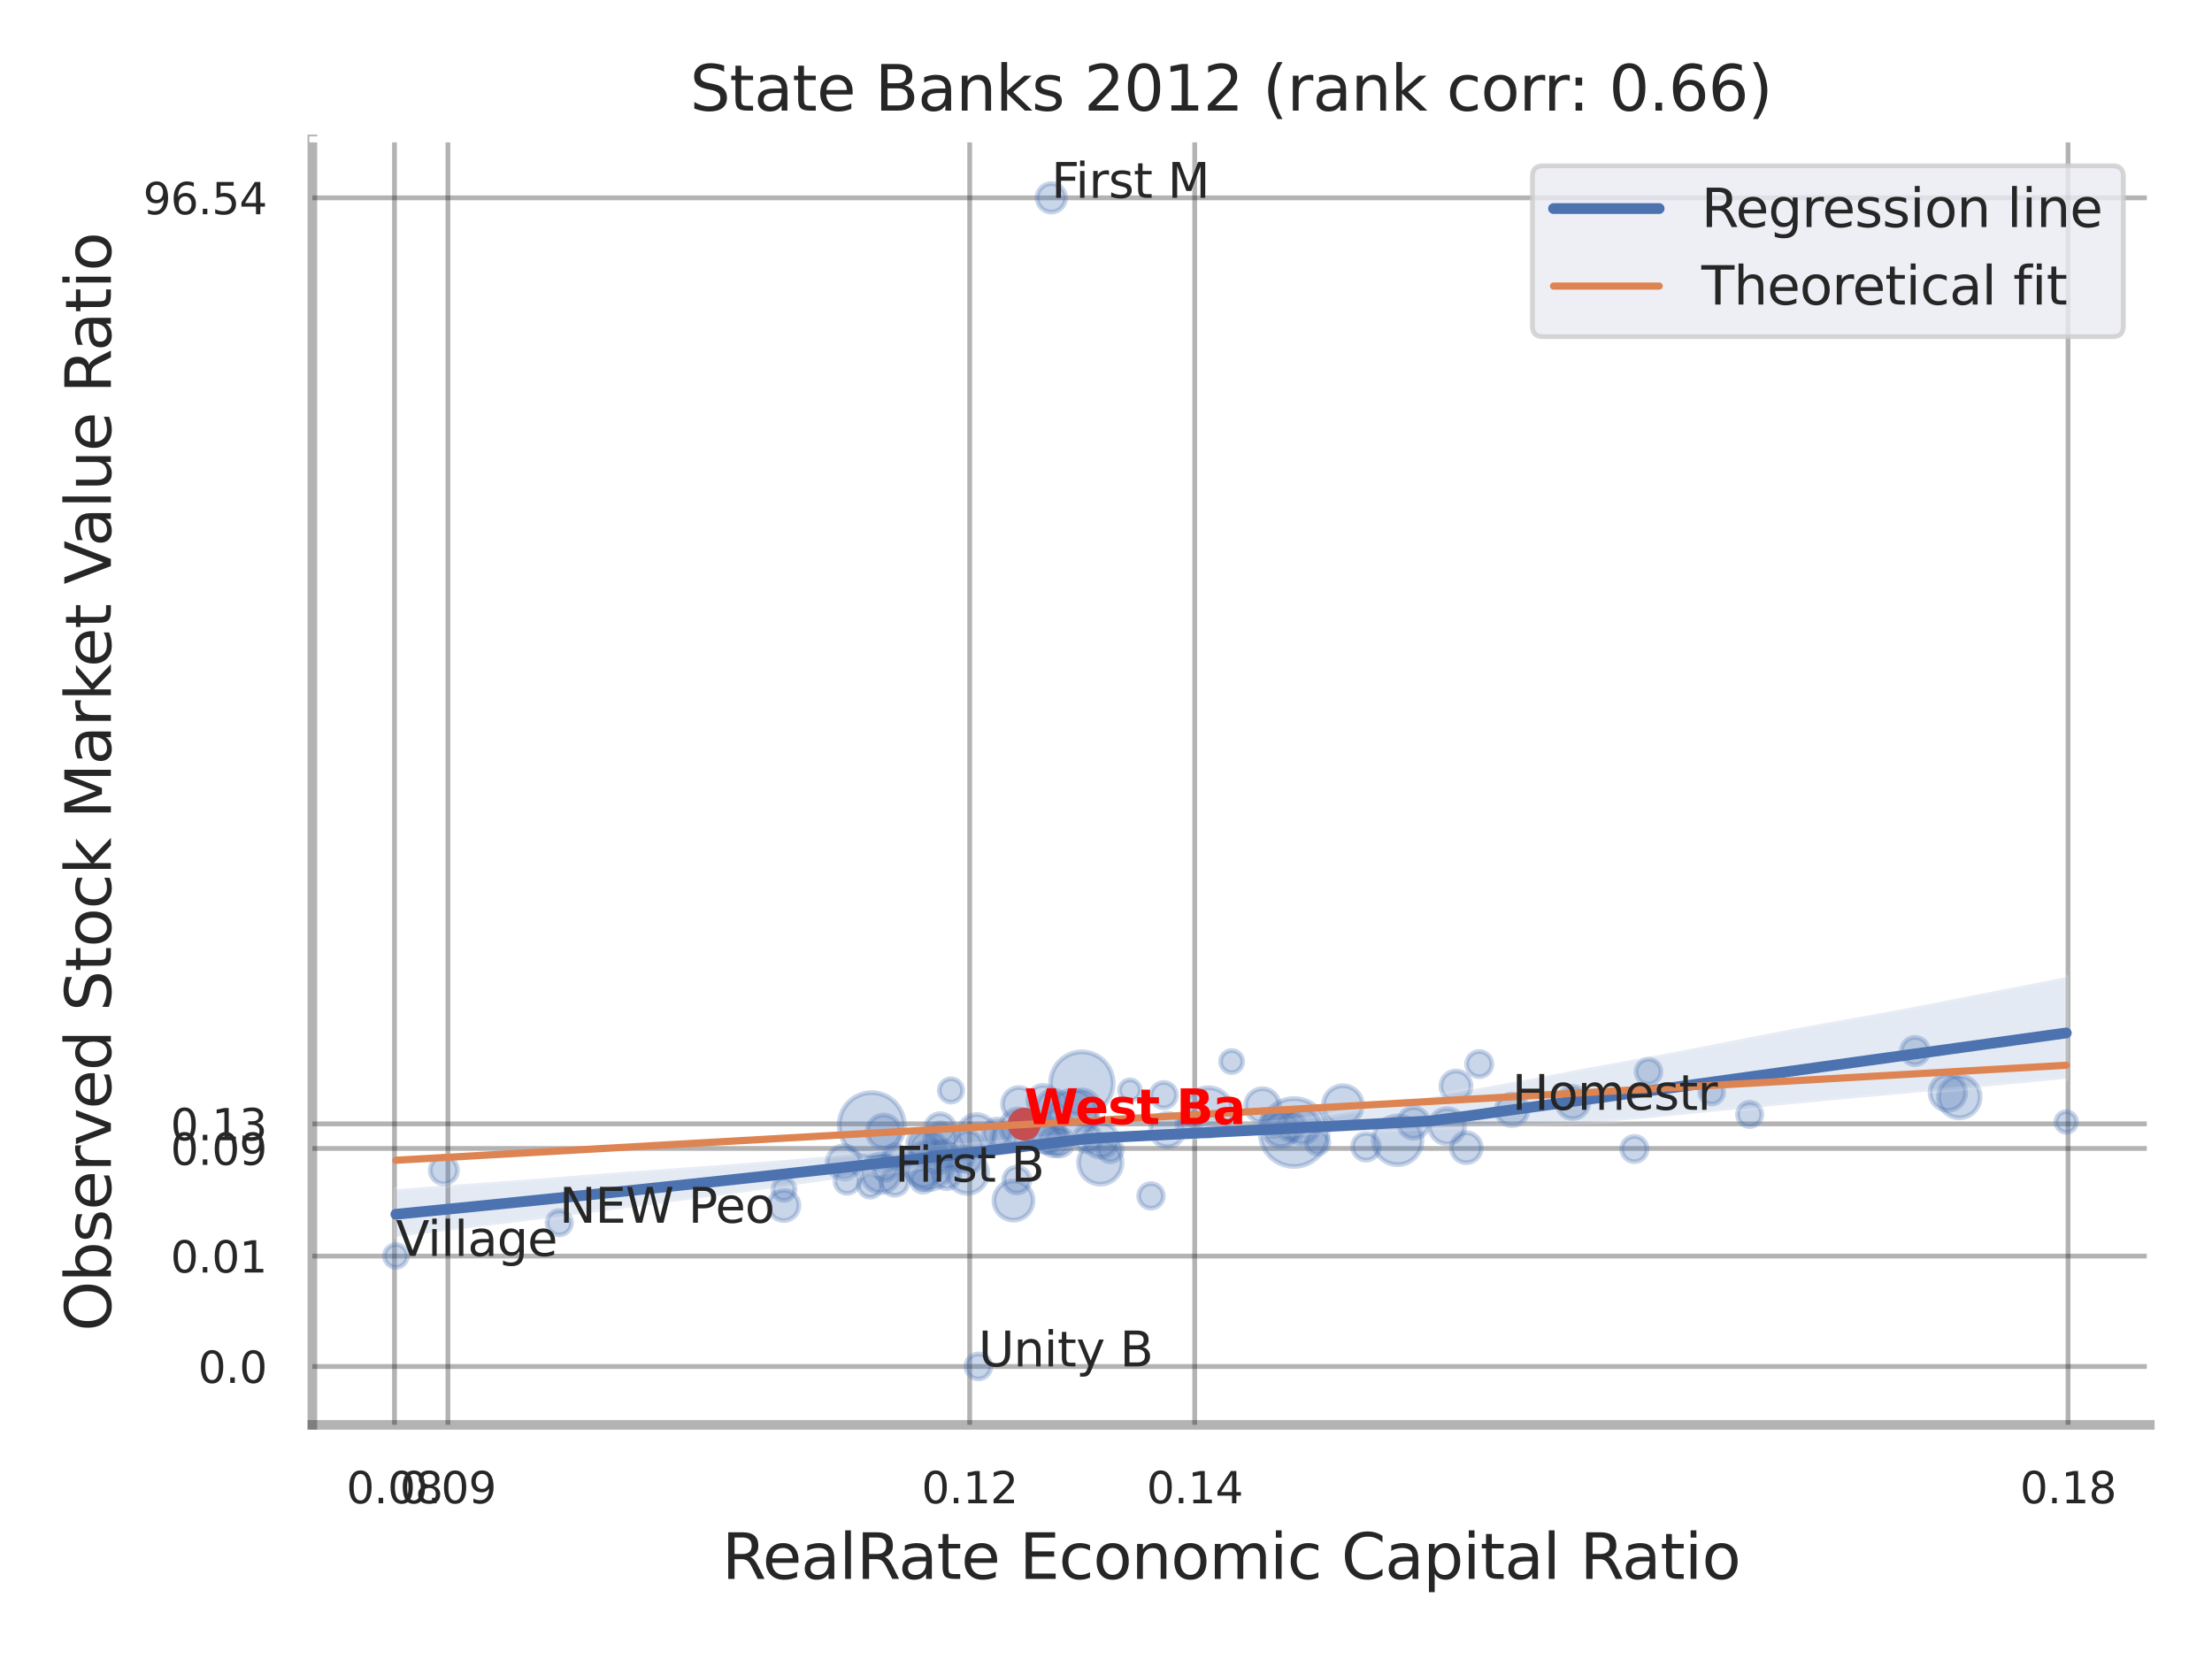 <?xml version="1.0" encoding="utf-8" standalone="no"?>
<!DOCTYPE svg PUBLIC "-//W3C//DTD SVG 1.1//EN"
  "http://www.w3.org/Graphics/SVG/1.1/DTD/svg11.dtd">
<svg xmlns:xlink="http://www.w3.org/1999/xlink" width="460.8pt" height="345.6pt" viewBox="0 0 460.8 345.6" xmlns="http://www.w3.org/2000/svg" version="1.1">
 <defs>
  <style type="text/css">*{stroke-linejoin: round; stroke-linecap: butt}</style>
 </defs>
 <g id="figure_1">
  <g id="patch_1">
   <path d="M 0 345.6 
L 460.8 345.6 
L 460.8 0 
L 0 0 
z
" style="fill: #ffffff"/>
  </g>
  <g id="axes_1">
   <g id="patch_2">
    <path d="M 65.07 296.82 
L 447.84 296.82 
L 447.84 29.04 
L 65.07 29.04 
z
" style="fill: #ffffff"/>
   </g>
   <g id="matplotlib.axis_1">
    <g id="xtick_1">
     <g id="line2d_1">
      <path d="M 82.177 296.82 
L 82.177 29.04 
" clip-path="url(#p347b1ba8cd)" style="fill: none; stroke: #000000; stroke-opacity: 0.3; stroke-linecap: round"/>
     </g>
     <g id="text_1">
      <!-- 0.08 -->
      <g style="fill: #262626" transform="translate(72.158 313.159) scale(0.09 -0.09)">
       <defs>
        <path id="DejaVuSans-30" d="M 2034 4250 
Q 1547 4250 1301 3770 
Q 1056 3291 1056 2328 
Q 1056 1369 1301 889 
Q 1547 409 2034 409 
Q 2525 409 2770 889 
Q 3016 1369 3016 2328 
Q 3016 3291 2770 3770 
Q 2525 4250 2034 4250 
z
M 2034 4750 
Q 2819 4750 3233 4129 
Q 3647 3509 3647 2328 
Q 3647 1150 3233 529 
Q 2819 -91 2034 -91 
Q 1250 -91 836 529 
Q 422 1150 422 2328 
Q 422 3509 836 4129 
Q 1250 4750 2034 4750 
z
" transform="scale(0.016)"/>
        <path id="DejaVuSans-2e" d="M 684 794 
L 1344 794 
L 1344 0 
L 684 0 
L 684 794 
z
" transform="scale(0.016)"/>
        <path id="DejaVuSans-38" d="M 2034 2216 
Q 1584 2216 1326 1975 
Q 1069 1734 1069 1313 
Q 1069 891 1326 650 
Q 1584 409 2034 409 
Q 2484 409 2743 651 
Q 3003 894 3003 1313 
Q 3003 1734 2745 1975 
Q 2488 2216 2034 2216 
z
M 1403 2484 
Q 997 2584 770 2862 
Q 544 3141 544 3541 
Q 544 4100 942 4425 
Q 1341 4750 2034 4750 
Q 2731 4750 3128 4425 
Q 3525 4100 3525 3541 
Q 3525 3141 3298 2862 
Q 3072 2584 2669 2484 
Q 3125 2378 3379 2068 
Q 3634 1759 3634 1313 
Q 3634 634 3220 271 
Q 2806 -91 2034 -91 
Q 1263 -91 848 271 
Q 434 634 434 1313 
Q 434 1759 690 2068 
Q 947 2378 1403 2484 
z
M 1172 3481 
Q 1172 3119 1398 2916 
Q 1625 2713 2034 2713 
Q 2441 2713 2670 2916 
Q 2900 3119 2900 3481 
Q 2900 3844 2670 4047 
Q 2441 4250 2034 4250 
Q 1625 4250 1398 4047 
Q 1172 3844 1172 3481 
z
" transform="scale(0.016)"/>
       </defs>
       <use xlink:href="#DejaVuSans-30"/>
       <use xlink:href="#DejaVuSans-2e" x="63.623"/>
       <use xlink:href="#DejaVuSans-30" x="95.41"/>
       <use xlink:href="#DejaVuSans-38" x="159.033"/>
      </g>
     </g>
    </g>
    <g id="xtick_2">
     <g id="line2d_2">
      <path d="M 93.311 296.82 
L 93.311 29.04 
" clip-path="url(#p347b1ba8cd)" style="fill: none; stroke: #000000; stroke-opacity: 0.3; stroke-linecap: round"/>
     </g>
     <g id="text_2">
      <!-- 0.09 -->
      <g style="fill: #262626" transform="translate(83.291 313.159) scale(0.09 -0.09)">
       <defs>
        <path id="DejaVuSans-39" d="M 703 97 
L 703 672 
Q 941 559 1184 500 
Q 1428 441 1663 441 
Q 2288 441 2617 861 
Q 2947 1281 2994 2138 
Q 2813 1869 2534 1725 
Q 2256 1581 1919 1581 
Q 1219 1581 811 2004 
Q 403 2428 403 3163 
Q 403 3881 828 4315 
Q 1253 4750 1959 4750 
Q 2769 4750 3195 4129 
Q 3622 3509 3622 2328 
Q 3622 1225 3098 567 
Q 2575 -91 1691 -91 
Q 1453 -91 1209 -44 
Q 966 3 703 97 
z
M 1959 2075 
Q 2384 2075 2632 2365 
Q 2881 2656 2881 3163 
Q 2881 3666 2632 3958 
Q 2384 4250 1959 4250 
Q 1534 4250 1286 3958 
Q 1038 3666 1038 3163 
Q 1038 2656 1286 2365 
Q 1534 2075 1959 2075 
z
" transform="scale(0.016)"/>
       </defs>
       <use xlink:href="#DejaVuSans-30"/>
       <use xlink:href="#DejaVuSans-2e" x="63.623"/>
       <use xlink:href="#DejaVuSans-30" x="95.41"/>
       <use xlink:href="#DejaVuSans-39" x="159.033"/>
      </g>
     </g>
    </g>
    <g id="xtick_3">
     <g id="line2d_3">
      <path d="M 202.002 296.82 
L 202.002 29.04 
" clip-path="url(#p347b1ba8cd)" style="fill: none; stroke: #000000; stroke-opacity: 0.3; stroke-linecap: round"/>
     </g>
     <g id="text_3">
      <!-- 0.12 -->
      <g style="fill: #262626" transform="translate(191.983 313.159) scale(0.09 -0.09)">
       <defs>
        <path id="DejaVuSans-31" d="M 794 531 
L 1825 531 
L 1825 4091 
L 703 3866 
L 703 4441 
L 1819 4666 
L 2450 4666 
L 2450 531 
L 3481 531 
L 3481 0 
L 794 0 
L 794 531 
z
" transform="scale(0.016)"/>
        <path id="DejaVuSans-32" d="M 1228 531 
L 3431 531 
L 3431 0 
L 469 0 
L 469 531 
Q 828 903 1448 1529 
Q 2069 2156 2228 2338 
Q 2531 2678 2651 2914 
Q 2772 3150 2772 3378 
Q 2772 3750 2511 3984 
Q 2250 4219 1831 4219 
Q 1534 4219 1204 4116 
Q 875 4013 500 3803 
L 500 4441 
Q 881 4594 1212 4672 
Q 1544 4750 1819 4750 
Q 2544 4750 2975 4387 
Q 3406 4025 3406 3419 
Q 3406 3131 3298 2873 
Q 3191 2616 2906 2266 
Q 2828 2175 2409 1742 
Q 1991 1309 1228 531 
z
" transform="scale(0.016)"/>
       </defs>
       <use xlink:href="#DejaVuSans-30"/>
       <use xlink:href="#DejaVuSans-2e" x="63.623"/>
       <use xlink:href="#DejaVuSans-31" x="95.41"/>
       <use xlink:href="#DejaVuSans-32" x="159.033"/>
      </g>
     </g>
    </g>
    <g id="xtick_4">
     <g id="line2d_4">
      <path d="M 248.876 296.82 
L 248.876 29.04 
" clip-path="url(#p347b1ba8cd)" style="fill: none; stroke: #000000; stroke-opacity: 0.3; stroke-linecap: round"/>
     </g>
     <g id="text_4">
      <!-- 0.14 -->
      <g style="fill: #262626" transform="translate(238.857 313.159) scale(0.09 -0.09)">
       <defs>
        <path id="DejaVuSans-34" d="M 2419 4116 
L 825 1625 
L 2419 1625 
L 2419 4116 
z
M 2253 4666 
L 3047 4666 
L 3047 1625 
L 3713 1625 
L 3713 1100 
L 3047 1100 
L 3047 0 
L 2419 0 
L 2419 1100 
L 313 1100 
L 313 1709 
L 2253 4666 
z
" transform="scale(0.016)"/>
       </defs>
       <use xlink:href="#DejaVuSans-30"/>
       <use xlink:href="#DejaVuSans-2e" x="63.623"/>
       <use xlink:href="#DejaVuSans-31" x="95.41"/>
       <use xlink:href="#DejaVuSans-34" x="159.033"/>
      </g>
     </g>
    </g>
    <g id="xtick_5">
     <g id="line2d_5">
      <path d="M 430.813 296.82 
L 430.813 29.04 
" clip-path="url(#p347b1ba8cd)" style="fill: none; stroke: #000000; stroke-opacity: 0.3; stroke-linecap: round"/>
     </g>
     <g id="text_5">
      <!-- 0.18 -->
      <g style="fill: #262626" transform="translate(420.793 313.159) scale(0.09 -0.09)">
       <use xlink:href="#DejaVuSans-30"/>
       <use xlink:href="#DejaVuSans-2e" x="63.623"/>
       <use xlink:href="#DejaVuSans-31" x="95.41"/>
       <use xlink:href="#DejaVuSans-38" x="159.033"/>
      </g>
     </g>
    </g>
    <g id="text_6">
     <!-- RealRate Economic Capital Ratio -->
     <g style="fill: #262626" transform="translate(150.401 328.908) scale(0.13 -0.13)">
      <defs>
       <path id="DejaVuSans-52" d="M 2841 2188 
Q 3044 2119 3236 1894 
Q 3428 1669 3622 1275 
L 4263 0 
L 3584 0 
L 2988 1197 
Q 2756 1666 2539 1819 
Q 2322 1972 1947 1972 
L 1259 1972 
L 1259 0 
L 628 0 
L 628 4666 
L 2053 4666 
Q 2853 4666 3247 4331 
Q 3641 3997 3641 3322 
Q 3641 2881 3436 2590 
Q 3231 2300 2841 2188 
z
M 1259 4147 
L 1259 2491 
L 2053 2491 
Q 2509 2491 2742 2702 
Q 2975 2913 2975 3322 
Q 2975 3731 2742 3939 
Q 2509 4147 2053 4147 
L 1259 4147 
z
" transform="scale(0.016)"/>
       <path id="DejaVuSans-65" d="M 3597 1894 
L 3597 1613 
L 953 1613 
Q 991 1019 1311 708 
Q 1631 397 2203 397 
Q 2534 397 2845 478 
Q 3156 559 3463 722 
L 3463 178 
Q 3153 47 2828 -22 
Q 2503 -91 2169 -91 
Q 1331 -91 842 396 
Q 353 884 353 1716 
Q 353 2575 817 3079 
Q 1281 3584 2069 3584 
Q 2775 3584 3186 3129 
Q 3597 2675 3597 1894 
z
M 3022 2063 
Q 3016 2534 2758 2815 
Q 2500 3097 2075 3097 
Q 1594 3097 1305 2825 
Q 1016 2553 972 2059 
L 3022 2063 
z
" transform="scale(0.016)"/>
       <path id="DejaVuSans-61" d="M 2194 1759 
Q 1497 1759 1228 1600 
Q 959 1441 959 1056 
Q 959 750 1161 570 
Q 1363 391 1709 391 
Q 2188 391 2477 730 
Q 2766 1069 2766 1631 
L 2766 1759 
L 2194 1759 
z
M 3341 1997 
L 3341 0 
L 2766 0 
L 2766 531 
Q 2569 213 2275 61 
Q 1981 -91 1556 -91 
Q 1019 -91 701 211 
Q 384 513 384 1019 
Q 384 1609 779 1909 
Q 1175 2209 1959 2209 
L 2766 2209 
L 2766 2266 
Q 2766 2663 2505 2880 
Q 2244 3097 1772 3097 
Q 1472 3097 1187 3025 
Q 903 2953 641 2809 
L 641 3341 
Q 956 3463 1253 3523 
Q 1550 3584 1831 3584 
Q 2591 3584 2966 3190 
Q 3341 2797 3341 1997 
z
" transform="scale(0.016)"/>
       <path id="DejaVuSans-6c" d="M 603 4863 
L 1178 4863 
L 1178 0 
L 603 0 
L 603 4863 
z
" transform="scale(0.016)"/>
       <path id="DejaVuSans-74" d="M 1172 4494 
L 1172 3500 
L 2356 3500 
L 2356 3053 
L 1172 3053 
L 1172 1153 
Q 1172 725 1289 603 
Q 1406 481 1766 481 
L 2356 481 
L 2356 0 
L 1766 0 
Q 1100 0 847 248 
Q 594 497 594 1153 
L 594 3053 
L 172 3053 
L 172 3500 
L 594 3500 
L 594 4494 
L 1172 4494 
z
" transform="scale(0.016)"/>
       <path id="DejaVuSans-20" transform="scale(0.016)"/>
       <path id="DejaVuSans-45" d="M 628 4666 
L 3578 4666 
L 3578 4134 
L 1259 4134 
L 1259 2753 
L 3481 2753 
L 3481 2222 
L 1259 2222 
L 1259 531 
L 3634 531 
L 3634 0 
L 628 0 
L 628 4666 
z
" transform="scale(0.016)"/>
       <path id="DejaVuSans-63" d="M 3122 3366 
L 3122 2828 
Q 2878 2963 2633 3030 
Q 2388 3097 2138 3097 
Q 1578 3097 1268 2742 
Q 959 2388 959 1747 
Q 959 1106 1268 751 
Q 1578 397 2138 397 
Q 2388 397 2633 464 
Q 2878 531 3122 666 
L 3122 134 
Q 2881 22 2623 -34 
Q 2366 -91 2075 -91 
Q 1284 -91 818 406 
Q 353 903 353 1747 
Q 353 2603 823 3093 
Q 1294 3584 2113 3584 
Q 2378 3584 2631 3529 
Q 2884 3475 3122 3366 
z
" transform="scale(0.016)"/>
       <path id="DejaVuSans-6f" d="M 1959 3097 
Q 1497 3097 1228 2736 
Q 959 2375 959 1747 
Q 959 1119 1226 758 
Q 1494 397 1959 397 
Q 2419 397 2687 759 
Q 2956 1122 2956 1747 
Q 2956 2369 2687 2733 
Q 2419 3097 1959 3097 
z
M 1959 3584 
Q 2709 3584 3137 3096 
Q 3566 2609 3566 1747 
Q 3566 888 3137 398 
Q 2709 -91 1959 -91 
Q 1206 -91 779 398 
Q 353 888 353 1747 
Q 353 2609 779 3096 
Q 1206 3584 1959 3584 
z
" transform="scale(0.016)"/>
       <path id="DejaVuSans-6e" d="M 3513 2113 
L 3513 0 
L 2938 0 
L 2938 2094 
Q 2938 2591 2744 2837 
Q 2550 3084 2163 3084 
Q 1697 3084 1428 2787 
Q 1159 2491 1159 1978 
L 1159 0 
L 581 0 
L 581 3500 
L 1159 3500 
L 1159 2956 
Q 1366 3272 1645 3428 
Q 1925 3584 2291 3584 
Q 2894 3584 3203 3211 
Q 3513 2838 3513 2113 
z
" transform="scale(0.016)"/>
       <path id="DejaVuSans-6d" d="M 3328 2828 
Q 3544 3216 3844 3400 
Q 4144 3584 4550 3584 
Q 5097 3584 5394 3201 
Q 5691 2819 5691 2113 
L 5691 0 
L 5113 0 
L 5113 2094 
Q 5113 2597 4934 2840 
Q 4756 3084 4391 3084 
Q 3944 3084 3684 2787 
Q 3425 2491 3425 1978 
L 3425 0 
L 2847 0 
L 2847 2094 
Q 2847 2600 2669 2842 
Q 2491 3084 2119 3084 
Q 1678 3084 1418 2786 
Q 1159 2488 1159 1978 
L 1159 0 
L 581 0 
L 581 3500 
L 1159 3500 
L 1159 2956 
Q 1356 3278 1631 3431 
Q 1906 3584 2284 3584 
Q 2666 3584 2933 3390 
Q 3200 3197 3328 2828 
z
" transform="scale(0.016)"/>
       <path id="DejaVuSans-69" d="M 603 3500 
L 1178 3500 
L 1178 0 
L 603 0 
L 603 3500 
z
M 603 4863 
L 1178 4863 
L 1178 4134 
L 603 4134 
L 603 4863 
z
" transform="scale(0.016)"/>
       <path id="DejaVuSans-43" d="M 4122 4306 
L 4122 3641 
Q 3803 3938 3442 4084 
Q 3081 4231 2675 4231 
Q 1875 4231 1450 3742 
Q 1025 3253 1025 2328 
Q 1025 1406 1450 917 
Q 1875 428 2675 428 
Q 3081 428 3442 575 
Q 3803 722 4122 1019 
L 4122 359 
Q 3791 134 3420 21 
Q 3050 -91 2638 -91 
Q 1578 -91 968 557 
Q 359 1206 359 2328 
Q 359 3453 968 4101 
Q 1578 4750 2638 4750 
Q 3056 4750 3426 4639 
Q 3797 4528 4122 4306 
z
" transform="scale(0.016)"/>
       <path id="DejaVuSans-70" d="M 1159 525 
L 1159 -1331 
L 581 -1331 
L 581 3500 
L 1159 3500 
L 1159 2969 
Q 1341 3281 1617 3432 
Q 1894 3584 2278 3584 
Q 2916 3584 3314 3078 
Q 3713 2572 3713 1747 
Q 3713 922 3314 415 
Q 2916 -91 2278 -91 
Q 1894 -91 1617 61 
Q 1341 213 1159 525 
z
M 3116 1747 
Q 3116 2381 2855 2742 
Q 2594 3103 2138 3103 
Q 1681 3103 1420 2742 
Q 1159 2381 1159 1747 
Q 1159 1113 1420 752 
Q 1681 391 2138 391 
Q 2594 391 2855 752 
Q 3116 1113 3116 1747 
z
" transform="scale(0.016)"/>
      </defs>
      <use xlink:href="#DejaVuSans-52"/>
      <use xlink:href="#DejaVuSans-65" x="64.982"/>
      <use xlink:href="#DejaVuSans-61" x="126.506"/>
      <use xlink:href="#DejaVuSans-6c" x="187.785"/>
      <use xlink:href="#DejaVuSans-52" x="215.568"/>
      <use xlink:href="#DejaVuSans-61" x="282.801"/>
      <use xlink:href="#DejaVuSans-74" x="344.08"/>
      <use xlink:href="#DejaVuSans-65" x="383.289"/>
      <use xlink:href="#DejaVuSans-20" x="444.812"/>
      <use xlink:href="#DejaVuSans-45" x="476.6"/>
      <use xlink:href="#DejaVuSans-63" x="539.783"/>
      <use xlink:href="#DejaVuSans-6f" x="594.764"/>
      <use xlink:href="#DejaVuSans-6e" x="655.945"/>
      <use xlink:href="#DejaVuSans-6f" x="719.324"/>
      <use xlink:href="#DejaVuSans-6d" x="780.506"/>
      <use xlink:href="#DejaVuSans-69" x="877.918"/>
      <use xlink:href="#DejaVuSans-63" x="905.701"/>
      <use xlink:href="#DejaVuSans-20" x="960.682"/>
      <use xlink:href="#DejaVuSans-43" x="992.469"/>
      <use xlink:href="#DejaVuSans-61" x="1062.293"/>
      <use xlink:href="#DejaVuSans-70" x="1123.572"/>
      <use xlink:href="#DejaVuSans-69" x="1187.049"/>
      <use xlink:href="#DejaVuSans-74" x="1214.832"/>
      <use xlink:href="#DejaVuSans-61" x="1254.041"/>
      <use xlink:href="#DejaVuSans-6c" x="1315.32"/>
      <use xlink:href="#DejaVuSans-20" x="1343.104"/>
      <use xlink:href="#DejaVuSans-52" x="1374.891"/>
      <use xlink:href="#DejaVuSans-61" x="1442.123"/>
      <use xlink:href="#DejaVuSans-74" x="1503.402"/>
      <use xlink:href="#DejaVuSans-69" x="1542.611"/>
      <use xlink:href="#DejaVuSans-6f" x="1570.395"/>
     </g>
    </g>
   </g>
   <g id="matplotlib.axis_2">
    <g id="ytick_1">
     <g id="line2d_6">
      <path d="M 65.07 284.663 
L 447.84 284.663 
" clip-path="url(#p347b1ba8cd)" style="fill: none; stroke: #000000; stroke-opacity: 0.3; stroke-linecap: round"/>
     </g>
     <g id="text_7">
      <!-- 0.0 -->
      <g style="fill: #262626" transform="translate(41.257 288.082) scale(0.09 -0.09)">
       <use xlink:href="#DejaVuSans-30"/>
       <use xlink:href="#DejaVuSans-2e" x="63.623"/>
       <use xlink:href="#DejaVuSans-30" x="95.41"/>
      </g>
     </g>
    </g>
    <g id="ytick_2">
     <g id="line2d_7">
      <path d="M 65.07 261.668 
L 447.84 261.668 
" clip-path="url(#p347b1ba8cd)" style="fill: none; stroke: #000000; stroke-opacity: 0.3; stroke-linecap: round"/>
     </g>
     <g id="text_8">
      <!-- 0.01 -->
      <g style="fill: #262626" transform="translate(35.531 265.088) scale(0.09 -0.09)">
       <use xlink:href="#DejaVuSans-30"/>
       <use xlink:href="#DejaVuSans-2e" x="63.623"/>
       <use xlink:href="#DejaVuSans-30" x="95.41"/>
       <use xlink:href="#DejaVuSans-31" x="159.033"/>
      </g>
     </g>
    </g>
    <g id="ytick_3">
     <g id="line2d_8">
      <path d="M 65.07 239.244 
L 447.84 239.244 
" clip-path="url(#p347b1ba8cd)" style="fill: none; stroke: #000000; stroke-opacity: 0.3; stroke-linecap: round"/>
     </g>
     <g id="text_9">
      <!-- 0.09 -->
      <g style="fill: #262626" transform="translate(35.531 242.664) scale(0.09 -0.09)">
       <use xlink:href="#DejaVuSans-30"/>
       <use xlink:href="#DejaVuSans-2e" x="63.623"/>
       <use xlink:href="#DejaVuSans-30" x="95.41"/>
       <use xlink:href="#DejaVuSans-39" x="159.033"/>
      </g>
     </g>
    </g>
    <g id="ytick_4">
     <g id="line2d_9">
      <path d="M 65.07 234.122 
L 447.84 234.122 
" clip-path="url(#p347b1ba8cd)" style="fill: none; stroke: #000000; stroke-opacity: 0.3; stroke-linecap: round"/>
     </g>
     <g id="text_10">
      <!-- 0.13 -->
      <g style="fill: #262626" transform="translate(35.531 237.541) scale(0.09 -0.09)">
       <defs>
        <path id="DejaVuSans-33" d="M 2597 2516 
Q 3050 2419 3304 2112 
Q 3559 1806 3559 1356 
Q 3559 666 3084 287 
Q 2609 -91 1734 -91 
Q 1441 -91 1130 -33 
Q 819 25 488 141 
L 488 750 
Q 750 597 1062 519 
Q 1375 441 1716 441 
Q 2309 441 2620 675 
Q 2931 909 2931 1356 
Q 2931 1769 2642 2001 
Q 2353 2234 1838 2234 
L 1294 2234 
L 1294 2753 
L 1863 2753 
Q 2328 2753 2575 2939 
Q 2822 3125 2822 3475 
Q 2822 3834 2567 4026 
Q 2313 4219 1838 4219 
Q 1578 4219 1281 4162 
Q 984 4106 628 3988 
L 628 4550 
Q 988 4650 1302 4700 
Q 1616 4750 1894 4750 
Q 2613 4750 3031 4423 
Q 3450 4097 3450 3541 
Q 3450 3153 3228 2886 
Q 3006 2619 2597 2516 
z
" transform="scale(0.016)"/>
       </defs>
       <use xlink:href="#DejaVuSans-30"/>
       <use xlink:href="#DejaVuSans-2e" x="63.623"/>
       <use xlink:href="#DejaVuSans-31" x="95.41"/>
       <use xlink:href="#DejaVuSans-33" x="159.033"/>
      </g>
     </g>
    </g>
    <g id="ytick_5">
     <g id="line2d_10">
      <path d="M 65.07 41.212 
L 447.84 41.212 
" clip-path="url(#p347b1ba8cd)" style="fill: none; stroke: #000000; stroke-opacity: 0.3; stroke-linecap: round"/>
     </g>
     <g id="text_11">
      <!-- 96.54 -->
      <g style="fill: #262626" transform="translate(29.805 44.631) scale(0.09 -0.09)">
       <defs>
        <path id="DejaVuSans-36" d="M 2113 2584 
Q 1688 2584 1439 2293 
Q 1191 2003 1191 1497 
Q 1191 994 1439 701 
Q 1688 409 2113 409 
Q 2538 409 2786 701 
Q 3034 994 3034 1497 
Q 3034 2003 2786 2293 
Q 2538 2584 2113 2584 
z
M 3366 4563 
L 3366 3988 
Q 3128 4100 2886 4159 
Q 2644 4219 2406 4219 
Q 1781 4219 1451 3797 
Q 1122 3375 1075 2522 
Q 1259 2794 1537 2939 
Q 1816 3084 2150 3084 
Q 2853 3084 3261 2657 
Q 3669 2231 3669 1497 
Q 3669 778 3244 343 
Q 2819 -91 2113 -91 
Q 1303 -91 875 529 
Q 447 1150 447 2328 
Q 447 3434 972 4092 
Q 1497 4750 2381 4750 
Q 2619 4750 2861 4703 
Q 3103 4656 3366 4563 
z
" transform="scale(0.016)"/>
        <path id="DejaVuSans-35" d="M 691 4666 
L 3169 4666 
L 3169 4134 
L 1269 4134 
L 1269 2991 
Q 1406 3038 1543 3061 
Q 1681 3084 1819 3084 
Q 2600 3084 3056 2656 
Q 3513 2228 3513 1497 
Q 3513 744 3044 326 
Q 2575 -91 1722 -91 
Q 1428 -91 1123 -41 
Q 819 9 494 109 
L 494 744 
Q 775 591 1075 516 
Q 1375 441 1709 441 
Q 2250 441 2565 725 
Q 2881 1009 2881 1497 
Q 2881 1984 2565 2268 
Q 2250 2553 1709 2553 
Q 1456 2553 1204 2497 
Q 953 2441 691 2322 
L 691 4666 
z
" transform="scale(0.016)"/>
       </defs>
       <use xlink:href="#DejaVuSans-39"/>
       <use xlink:href="#DejaVuSans-36" x="63.623"/>
       <use xlink:href="#DejaVuSans-2e" x="127.246"/>
       <use xlink:href="#DejaVuSans-35" x="159.033"/>
       <use xlink:href="#DejaVuSans-34" x="222.656"/>
      </g>
     </g>
    </g>
    <g id="ytick_6"/>
    <g id="ytick_7"/>
    <g id="ytick_8"/>
    <g id="ytick_9"/>
    <g id="text_12">
     <!-- Observed Stock Market Value Ratio -->
     <g style="fill: #262626" transform="translate(23.101 277.332) rotate(-90) scale(0.13 -0.13)">
      <defs>
       <path id="DejaVuSans-4f" d="M 2522 4238 
Q 1834 4238 1429 3725 
Q 1025 3213 1025 2328 
Q 1025 1447 1429 934 
Q 1834 422 2522 422 
Q 3209 422 3611 934 
Q 4013 1447 4013 2328 
Q 4013 3213 3611 3725 
Q 3209 4238 2522 4238 
z
M 2522 4750 
Q 3503 4750 4090 4092 
Q 4678 3434 4678 2328 
Q 4678 1225 4090 567 
Q 3503 -91 2522 -91 
Q 1538 -91 948 565 
Q 359 1222 359 2328 
Q 359 3434 948 4092 
Q 1538 4750 2522 4750 
z
" transform="scale(0.016)"/>
       <path id="DejaVuSans-62" d="M 3116 1747 
Q 3116 2381 2855 2742 
Q 2594 3103 2138 3103 
Q 1681 3103 1420 2742 
Q 1159 2381 1159 1747 
Q 1159 1113 1420 752 
Q 1681 391 2138 391 
Q 2594 391 2855 752 
Q 3116 1113 3116 1747 
z
M 1159 2969 
Q 1341 3281 1617 3432 
Q 1894 3584 2278 3584 
Q 2916 3584 3314 3078 
Q 3713 2572 3713 1747 
Q 3713 922 3314 415 
Q 2916 -91 2278 -91 
Q 1894 -91 1617 61 
Q 1341 213 1159 525 
L 1159 0 
L 581 0 
L 581 4863 
L 1159 4863 
L 1159 2969 
z
" transform="scale(0.016)"/>
       <path id="DejaVuSans-73" d="M 2834 3397 
L 2834 2853 
Q 2591 2978 2328 3040 
Q 2066 3103 1784 3103 
Q 1356 3103 1142 2972 
Q 928 2841 928 2578 
Q 928 2378 1081 2264 
Q 1234 2150 1697 2047 
L 1894 2003 
Q 2506 1872 2764 1633 
Q 3022 1394 3022 966 
Q 3022 478 2636 193 
Q 2250 -91 1575 -91 
Q 1294 -91 989 -36 
Q 684 19 347 128 
L 347 722 
Q 666 556 975 473 
Q 1284 391 1588 391 
Q 1994 391 2212 530 
Q 2431 669 2431 922 
Q 2431 1156 2273 1281 
Q 2116 1406 1581 1522 
L 1381 1569 
Q 847 1681 609 1914 
Q 372 2147 372 2553 
Q 372 3047 722 3315 
Q 1072 3584 1716 3584 
Q 2034 3584 2315 3537 
Q 2597 3491 2834 3397 
z
" transform="scale(0.016)"/>
       <path id="DejaVuSans-72" d="M 2631 2963 
Q 2534 3019 2420 3045 
Q 2306 3072 2169 3072 
Q 1681 3072 1420 2755 
Q 1159 2438 1159 1844 
L 1159 0 
L 581 0 
L 581 3500 
L 1159 3500 
L 1159 2956 
Q 1341 3275 1631 3429 
Q 1922 3584 2338 3584 
Q 2397 3584 2469 3576 
Q 2541 3569 2628 3553 
L 2631 2963 
z
" transform="scale(0.016)"/>
       <path id="DejaVuSans-76" d="M 191 3500 
L 800 3500 
L 1894 563 
L 2988 3500 
L 3597 3500 
L 2284 0 
L 1503 0 
L 191 3500 
z
" transform="scale(0.016)"/>
       <path id="DejaVuSans-64" d="M 2906 2969 
L 2906 4863 
L 3481 4863 
L 3481 0 
L 2906 0 
L 2906 525 
Q 2725 213 2448 61 
Q 2172 -91 1784 -91 
Q 1150 -91 751 415 
Q 353 922 353 1747 
Q 353 2572 751 3078 
Q 1150 3584 1784 3584 
Q 2172 3584 2448 3432 
Q 2725 3281 2906 2969 
z
M 947 1747 
Q 947 1113 1208 752 
Q 1469 391 1925 391 
Q 2381 391 2643 752 
Q 2906 1113 2906 1747 
Q 2906 2381 2643 2742 
Q 2381 3103 1925 3103 
Q 1469 3103 1208 2742 
Q 947 2381 947 1747 
z
" transform="scale(0.016)"/>
       <path id="DejaVuSans-53" d="M 3425 4513 
L 3425 3897 
Q 3066 4069 2747 4153 
Q 2428 4238 2131 4238 
Q 1616 4238 1336 4038 
Q 1056 3838 1056 3469 
Q 1056 3159 1242 3001 
Q 1428 2844 1947 2747 
L 2328 2669 
Q 3034 2534 3370 2195 
Q 3706 1856 3706 1288 
Q 3706 609 3251 259 
Q 2797 -91 1919 -91 
Q 1588 -91 1214 -16 
Q 841 59 441 206 
L 441 856 
Q 825 641 1194 531 
Q 1563 422 1919 422 
Q 2459 422 2753 634 
Q 3047 847 3047 1241 
Q 3047 1584 2836 1778 
Q 2625 1972 2144 2069 
L 1759 2144 
Q 1053 2284 737 2584 
Q 422 2884 422 3419 
Q 422 4038 858 4394 
Q 1294 4750 2059 4750 
Q 2388 4750 2728 4690 
Q 3069 4631 3425 4513 
z
" transform="scale(0.016)"/>
       <path id="DejaVuSans-6b" d="M 581 4863 
L 1159 4863 
L 1159 1991 
L 2875 3500 
L 3609 3500 
L 1753 1863 
L 3688 0 
L 2938 0 
L 1159 1709 
L 1159 0 
L 581 0 
L 581 4863 
z
" transform="scale(0.016)"/>
       <path id="DejaVuSans-4d" d="M 628 4666 
L 1569 4666 
L 2759 1491 
L 3956 4666 
L 4897 4666 
L 4897 0 
L 4281 0 
L 4281 4097 
L 3078 897 
L 2444 897 
L 1241 4097 
L 1241 0 
L 628 0 
L 628 4666 
z
" transform="scale(0.016)"/>
       <path id="DejaVuSans-56" d="M 1831 0 
L 50 4666 
L 709 4666 
L 2188 738 
L 3669 4666 
L 4325 4666 
L 2547 0 
L 1831 0 
z
" transform="scale(0.016)"/>
       <path id="DejaVuSans-75" d="M 544 1381 
L 544 3500 
L 1119 3500 
L 1119 1403 
Q 1119 906 1312 657 
Q 1506 409 1894 409 
Q 2359 409 2629 706 
Q 2900 1003 2900 1516 
L 2900 3500 
L 3475 3500 
L 3475 0 
L 2900 0 
L 2900 538 
Q 2691 219 2414 64 
Q 2138 -91 1772 -91 
Q 1169 -91 856 284 
Q 544 659 544 1381 
z
M 1991 3584 
L 1991 3584 
z
" transform="scale(0.016)"/>
      </defs>
      <use xlink:href="#DejaVuSans-4f"/>
      <use xlink:href="#DejaVuSans-62" x="78.711"/>
      <use xlink:href="#DejaVuSans-73" x="142.188"/>
      <use xlink:href="#DejaVuSans-65" x="194.287"/>
      <use xlink:href="#DejaVuSans-72" x="255.811"/>
      <use xlink:href="#DejaVuSans-76" x="296.924"/>
      <use xlink:href="#DejaVuSans-65" x="356.104"/>
      <use xlink:href="#DejaVuSans-64" x="417.627"/>
      <use xlink:href="#DejaVuSans-20" x="481.104"/>
      <use xlink:href="#DejaVuSans-53" x="512.891"/>
      <use xlink:href="#DejaVuSans-74" x="576.367"/>
      <use xlink:href="#DejaVuSans-6f" x="615.576"/>
      <use xlink:href="#DejaVuSans-63" x="676.758"/>
      <use xlink:href="#DejaVuSans-6b" x="731.738"/>
      <use xlink:href="#DejaVuSans-20" x="789.648"/>
      <use xlink:href="#DejaVuSans-4d" x="821.436"/>
      <use xlink:href="#DejaVuSans-61" x="907.715"/>
      <use xlink:href="#DejaVuSans-72" x="968.994"/>
      <use xlink:href="#DejaVuSans-6b" x="1010.107"/>
      <use xlink:href="#DejaVuSans-65" x="1064.393"/>
      <use xlink:href="#DejaVuSans-74" x="1125.916"/>
      <use xlink:href="#DejaVuSans-20" x="1165.125"/>
      <use xlink:href="#DejaVuSans-56" x="1196.912"/>
      <use xlink:href="#DejaVuSans-61" x="1257.57"/>
      <use xlink:href="#DejaVuSans-6c" x="1318.85"/>
      <use xlink:href="#DejaVuSans-75" x="1346.633"/>
      <use xlink:href="#DejaVuSans-65" x="1410.012"/>
      <use xlink:href="#DejaVuSans-20" x="1471.535"/>
      <use xlink:href="#DejaVuSans-52" x="1503.322"/>
      <use xlink:href="#DejaVuSans-61" x="1570.555"/>
      <use xlink:href="#DejaVuSans-74" x="1631.834"/>
      <use xlink:href="#DejaVuSans-69" x="1671.043"/>
      <use xlink:href="#DejaVuSans-6f" x="1698.826"/>
     </g>
    </g>
   </g>
   <g id="PathCollection_1">
    <path d="M 291.144 242.618 
C 292.49 242.618 293.781 242.083 294.732 241.131 
C 295.684 240.18 296.219 238.889 296.219 237.543 
C 296.219 236.197 295.684 234.905 294.732 233.954 
C 293.781 233.002 292.49 232.467 291.144 232.467 
C 289.797 232.467 288.506 233.002 287.555 233.954 
C 286.603 234.905 286.068 236.197 286.068 237.543 
C 286.068 238.889 286.603 240.18 287.555 241.131 
C 288.506 242.083 289.797 242.618 291.144 242.618 
z
" clip-path="url(#p347b1ba8cd)" style="fill: #4c72b0; fill-opacity: 0.3; stroke: #4c72b0; stroke-opacity: 0.3"/>
    <path d="M 223.542 237.164 
C 224.877 237.164 226.158 236.634 227.103 235.689 
C 228.047 234.745 228.578 233.464 228.578 232.128 
C 228.578 230.792 228.047 229.511 227.103 228.567 
C 226.158 227.622 224.877 227.092 223.542 227.092 
C 222.206 227.092 220.925 227.622 219.98 228.567 
C 219.036 229.511 218.505 230.792 218.505 232.128 
C 218.505 233.464 219.036 234.745 219.98 235.689 
C 220.925 236.634 222.206 237.164 223.542 237.164 
z
" clip-path="url(#p347b1ba8cd)" style="fill: #4c72b0; fill-opacity: 0.3; stroke: #4c72b0; stroke-opacity: 0.3"/>
    <path d="M 301.463 238.271 
C 302.433 238.271 303.364 237.885 304.05 237.199 
C 304.737 236.513 305.122 235.582 305.122 234.611 
C 305.122 233.641 304.737 232.71 304.05 232.024 
C 303.364 231.338 302.433 230.952 301.463 230.952 
C 300.493 230.952 299.562 231.338 298.876 232.024 
C 298.189 232.71 297.804 233.641 297.804 234.611 
C 297.804 235.582 298.189 236.513 298.876 237.199 
C 299.562 237.885 300.493 238.271 301.463 238.271 
z
" clip-path="url(#p347b1ba8cd)" style="fill: #4c72b0; fill-opacity: 0.3; stroke: #4c72b0; stroke-opacity: 0.3"/>
    <path d="M 269.573 242.998 
C 271.448 242.998 273.247 242.253 274.573 240.927 
C 275.899 239.601 276.644 237.802 276.644 235.927 
C 276.644 234.052 275.899 232.253 274.573 230.927 
C 273.247 229.601 271.448 228.856 269.573 228.856 
C 267.698 228.856 265.899 229.601 264.573 230.927 
C 263.247 232.253 262.502 234.052 262.502 235.927 
C 262.502 237.802 263.247 239.601 264.573 240.927 
C 265.899 242.253 267.698 242.998 269.573 242.998 
z
" clip-path="url(#p347b1ba8cd)" style="fill: #4c72b0; fill-opacity: 0.3; stroke: #4c72b0; stroke-opacity: 0.3"/>
    <path d="M 225.365 232.188 
C 227.097 232.188 228.757 231.5 229.982 230.276 
C 231.206 229.052 231.894 227.391 231.894 225.659 
C 231.894 223.928 231.206 222.267 229.982 221.043 
C 228.757 219.818 227.097 219.13 225.365 219.13 
C 223.634 219.13 221.973 219.818 220.748 221.043 
C 219.524 222.267 218.836 223.928 218.836 225.659 
C 218.836 227.391 219.524 229.052 220.748 230.276 
C 221.973 231.5 223.634 232.188 225.365 232.188 
z
" clip-path="url(#p347b1ba8cd)" style="fill: #4c72b0; fill-opacity: 0.3; stroke: #4c72b0; stroke-opacity: 0.3"/>
    <path d="M 181.593 241.172 
C 183.391 241.172 185.116 240.458 186.387 239.186 
C 187.658 237.915 188.373 236.19 188.373 234.392 
C 188.373 232.594 187.658 230.87 186.387 229.598 
C 185.116 228.327 183.391 227.613 181.593 227.613 
C 179.795 227.613 178.07 228.327 176.799 229.598 
C 175.528 230.87 174.813 232.594 174.813 234.392 
C 174.813 236.19 175.528 237.915 176.799 239.186 
C 178.07 240.458 179.795 241.172 181.593 241.172 
z
" clip-path="url(#p347b1ba8cd)" style="fill: #4c72b0; fill-opacity: 0.3; stroke: #4c72b0; stroke-opacity: 0.3"/>
    <path d="M 294.477 237.118 
C 295.323 237.118 296.134 236.782 296.733 236.184 
C 297.331 235.585 297.667 234.774 297.667 233.927 
C 297.667 233.081 297.331 232.27 296.733 231.671 
C 296.134 231.073 295.323 230.737 294.477 230.737 
C 293.63 230.737 292.819 231.073 292.221 231.671 
C 291.622 232.27 291.286 233.081 291.286 233.927 
C 291.286 234.774 291.622 235.585 292.221 236.184 
C 292.819 236.782 293.63 237.118 294.477 237.118 
z
" clip-path="url(#p347b1ba8cd)" style="fill: #4c72b0; fill-opacity: 0.3; stroke: #4c72b0; stroke-opacity: 0.3"/>
    <path d="M 243.185 238.922 
C 244.112 238.922 245.001 238.554 245.656 237.898 
C 246.312 237.243 246.68 236.354 246.68 235.427 
C 246.68 234.5 246.312 233.611 245.656 232.956 
C 245.001 232.3 244.112 231.932 243.185 231.932 
C 242.258 231.932 241.369 232.3 240.714 232.956 
C 240.058 233.611 239.69 234.5 239.69 235.427 
C 239.69 236.354 240.058 237.243 240.714 237.898 
C 241.369 238.554 242.258 238.922 243.185 238.922 
z
" clip-path="url(#p347b1ba8cd)" style="fill: #4c72b0; fill-opacity: 0.3; stroke: #4c72b0; stroke-opacity: 0.3"/>
    <path d="M 262.994 233.804 
C 263.924 233.804 264.815 233.435 265.472 232.778 
C 266.129 232.12 266.498 231.229 266.498 230.3 
C 266.498 229.371 266.129 228.48 265.472 227.822 
C 264.815 227.165 263.924 226.796 262.994 226.796 
C 262.065 226.796 261.174 227.165 260.517 227.822 
C 259.86 228.48 259.491 229.371 259.491 230.3 
C 259.491 231.229 259.86 232.12 260.517 232.778 
C 261.174 233.435 262.065 233.804 262.994 233.804 
z
" clip-path="url(#p347b1ba8cd)" style="fill: #4c72b0; fill-opacity: 0.3; stroke: #4c72b0; stroke-opacity: 0.3"/>
    <path d="M 195.932 240.484 
C 196.803 240.484 197.639 240.138 198.255 239.523 
C 198.87 238.907 199.216 238.071 199.216 237.2 
C 199.216 236.329 198.87 235.494 198.255 234.878 
C 197.639 234.262 196.803 233.916 195.932 233.916 
C 195.061 233.916 194.226 234.262 193.61 234.878 
C 192.994 235.494 192.648 236.329 192.648 237.2 
C 192.648 238.071 192.994 238.907 193.61 239.523 
C 194.226 240.138 195.061 240.484 195.932 240.484 
z
" clip-path="url(#p347b1ba8cd)" style="fill: #4c72b0; fill-opacity: 0.3; stroke: #4c72b0; stroke-opacity: 0.3"/>
    <path d="M 219.011 44.179 
C 219.798 44.179 220.553 43.866 221.109 43.31 
C 221.666 42.754 221.978 41.999 221.978 41.212 
C 221.978 40.425 221.666 39.67 221.109 39.114 
C 220.553 38.557 219.798 38.245 219.011 38.245 
C 218.224 38.245 217.469 38.557 216.913 39.114 
C 216.356 39.67 216.044 40.425 216.044 41.212 
C 216.044 41.999 216.356 42.754 216.913 43.31 
C 217.469 43.866 218.224 44.179 219.011 44.179 
z
" clip-path="url(#p347b1ba8cd)" style="fill: #4c72b0; fill-opacity: 0.3; stroke: #4c72b0; stroke-opacity: 0.3"/>
    <path d="M 184.093 239.155 
C 185.004 239.155 185.877 238.793 186.52 238.15 
C 187.164 237.506 187.526 236.633 187.526 235.722 
C 187.526 234.812 187.164 233.939 186.52 233.295 
C 185.877 232.652 185.004 232.29 184.093 232.29 
C 183.183 232.29 182.31 232.652 181.666 233.295 
C 181.023 233.939 180.661 234.812 180.661 235.722 
C 180.661 236.633 181.023 237.506 181.666 238.15 
C 182.31 238.793 183.183 239.155 184.093 239.155 
z
" clip-path="url(#p347b1ba8cd)" style="fill: #4c72b0; fill-opacity: 0.3; stroke: #4c72b0; stroke-opacity: 0.3"/>
    <path d="M 201.605 241.828 
C 202.418 241.828 203.199 241.505 203.774 240.929 
C 204.349 240.354 204.672 239.574 204.672 238.761 
C 204.672 237.948 204.349 237.167 203.774 236.592 
C 203.199 236.017 202.418 235.694 201.605 235.694 
C 200.792 235.694 200.012 236.017 199.437 236.592 
C 198.861 237.167 198.538 237.948 198.538 238.761 
C 198.538 239.574 198.861 240.354 199.437 240.929 
C 200.012 241.505 200.792 241.828 201.605 241.828 
z
" clip-path="url(#p347b1ba8cd)" style="fill: #4c72b0; fill-opacity: 0.3; stroke: #4c72b0; stroke-opacity: 0.3"/>
    <path d="M 198.099 229.588 
C 198.744 229.588 199.363 229.332 199.819 228.876 
C 200.275 228.42 200.531 227.801 200.531 227.156 
C 200.531 226.511 200.275 225.892 199.819 225.436 
C 199.363 224.98 198.744 224.724 198.099 224.724 
C 197.454 224.724 196.835 224.98 196.379 225.436 
C 195.923 225.892 195.667 226.511 195.667 227.156 
C 195.667 227.801 195.923 228.42 196.379 228.876 
C 196.835 229.332 197.454 229.588 198.099 229.588 
z
" clip-path="url(#p347b1ba8cd)" style="fill: #4c72b0; fill-opacity: 0.3; stroke: #4c72b0; stroke-opacity: 0.3"/>
    <path d="M 226.56 239.926 
C 227.297 239.926 228.003 239.634 228.524 239.113 
C 229.044 238.593 229.337 237.886 229.337 237.15 
C 229.337 236.413 229.044 235.707 228.524 235.186 
C 228.003 234.666 227.297 234.373 226.56 234.373 
C 225.824 234.373 225.118 234.666 224.597 235.186 
C 224.076 235.707 223.784 236.413 223.784 237.15 
C 223.784 237.886 224.076 238.593 224.597 239.113 
C 225.118 239.634 225.824 239.926 226.56 239.926 
z
" clip-path="url(#p347b1ba8cd)" style="fill: #4c72b0; fill-opacity: 0.3; stroke: #4c72b0; stroke-opacity: 0.3"/>
    <path d="M 327.64 233.019 
C 328.526 233.019 329.376 232.667 330.002 232.041 
C 330.629 231.415 330.981 230.565 330.981 229.679 
C 330.981 228.793 330.629 227.943 330.002 227.317 
C 329.376 226.69 328.526 226.338 327.64 226.338 
C 326.754 226.338 325.904 226.69 325.278 227.317 
C 324.651 227.943 324.299 228.793 324.299 229.679 
C 324.299 230.565 324.651 231.415 325.278 232.041 
C 325.904 232.667 326.754 233.019 327.64 233.019 
z
" clip-path="url(#p347b1ba8cd)" style="fill: #4c72b0; fill-opacity: 0.3; stroke: #4c72b0; stroke-opacity: 0.3"/>
    <path d="M 256.568 223.447 
C 257.179 223.447 257.765 223.204 258.197 222.772 
C 258.629 222.34 258.871 221.755 258.871 221.144 
C 258.871 220.533 258.629 219.947 258.197 219.515 
C 257.765 219.083 257.179 218.841 256.568 218.841 
C 255.958 218.841 255.372 219.083 254.94 219.515 
C 254.508 219.947 254.265 220.533 254.265 221.144 
C 254.265 221.755 254.508 222.34 254.94 222.772 
C 255.372 223.204 255.958 223.447 256.568 223.447 
z
" clip-path="url(#p347b1ba8cd)" style="fill: #4c72b0; fill-opacity: 0.3; stroke: #4c72b0; stroke-opacity: 0.3"/>
    <path d="M 266.851 238.853 
C 267.804 238.853 268.719 238.475 269.393 237.801 
C 270.066 237.127 270.445 236.213 270.445 235.26 
C 270.445 234.307 270.066 233.392 269.393 232.719 
C 268.719 232.045 267.804 231.666 266.851 231.666 
C 265.898 231.666 264.984 232.045 264.31 232.719 
C 263.636 233.392 263.258 234.307 263.258 235.26 
C 263.258 236.213 263.636 237.127 264.31 237.801 
C 264.984 238.475 265.898 238.853 266.851 238.853 
z
" clip-path="url(#p347b1ba8cd)" style="fill: #4c72b0; fill-opacity: 0.3; stroke: #4c72b0; stroke-opacity: 0.3"/>
    <path d="M 308.166 224.299 
C 308.862 224.299 309.53 224.022 310.022 223.53 
C 310.515 223.037 310.791 222.369 310.791 221.673 
C 310.791 220.977 310.515 220.309 310.022 219.816 
C 309.53 219.324 308.862 219.047 308.166 219.047 
C 307.469 219.047 306.801 219.324 306.309 219.816 
C 305.816 220.309 305.54 220.977 305.54 221.673 
C 305.54 222.369 305.816 223.037 306.309 223.53 
C 306.801 224.022 307.469 224.299 308.166 224.299 
z
" clip-path="url(#p347b1ba8cd)" style="fill: #4c72b0; fill-opacity: 0.3; stroke: #4c72b0; stroke-opacity: 0.3"/>
    <path d="M 271.181 238.225 
C 272.15 238.225 273.079 237.84 273.764 237.155 
C 274.449 236.471 274.834 235.541 274.834 234.573 
C 274.834 233.604 274.449 232.675 273.764 231.99 
C 273.079 231.305 272.15 230.92 271.181 230.92 
C 270.213 230.92 269.284 231.305 268.599 231.99 
C 267.914 232.675 267.529 233.604 267.529 234.573 
C 267.529 235.541 267.914 236.471 268.599 237.155 
C 269.284 237.84 270.213 238.225 271.181 238.225 
z
" clip-path="url(#p347b1ba8cd)" style="fill: #4c72b0; fill-opacity: 0.3; stroke: #4c72b0; stroke-opacity: 0.3"/>
    <path d="M 181.27 249.395 
C 181.904 249.395 182.512 249.143 182.96 248.695 
C 183.408 248.247 183.66 247.639 183.66 247.005 
C 183.66 246.371 183.408 245.763 182.96 245.315 
C 182.512 244.867 181.904 244.615 181.27 244.615 
C 180.636 244.615 180.029 244.867 179.58 245.315 
C 179.132 245.763 178.88 246.371 178.88 247.005 
C 178.88 247.639 179.132 248.247 179.58 248.695 
C 180.029 249.143 180.636 249.395 181.27 249.395 
z
" clip-path="url(#p347b1ba8cd)" style="fill: #4c72b0; fill-opacity: 0.3; stroke: #4c72b0; stroke-opacity: 0.3"/>
    <path d="M 219.429 233.888 
C 220.328 233.888 221.19 233.531 221.826 232.895 
C 222.462 232.26 222.819 231.397 222.819 230.498 
C 222.819 229.599 222.462 228.737 221.826 228.101 
C 221.19 227.465 220.328 227.108 219.429 227.108 
C 218.53 227.108 217.668 227.465 217.032 228.101 
C 216.396 228.737 216.039 229.599 216.039 230.498 
C 216.039 231.397 216.396 232.26 217.032 232.895 
C 217.668 233.531 218.53 233.888 219.429 233.888 
z
" clip-path="url(#p347b1ba8cd)" style="fill: #4c72b0; fill-opacity: 0.3; stroke: #4c72b0; stroke-opacity: 0.3"/>
    <path d="M 197.207 247.639 
C 197.929 247.639 198.622 247.352 199.132 246.841 
C 199.643 246.331 199.93 245.638 199.93 244.916 
C 199.93 244.194 199.643 243.502 199.132 242.991 
C 198.622 242.481 197.929 242.194 197.207 242.194 
C 196.485 242.194 195.793 242.481 195.282 242.991 
C 194.772 243.502 194.485 244.194 194.485 244.916 
C 194.485 245.638 194.772 246.331 195.282 246.841 
C 195.793 247.352 196.485 247.639 197.207 247.639 
z
" clip-path="url(#p347b1ba8cd)" style="fill: #4c72b0; fill-opacity: 0.3; stroke: #4c72b0; stroke-opacity: 0.3"/>
    <path d="M 186.385 243.095 
C 186.994 243.095 187.579 242.853 188.009 242.422 
C 188.44 241.991 188.682 241.407 188.682 240.797 
C 188.682 240.188 188.44 239.604 188.009 239.173 
C 187.579 238.742 186.994 238.5 186.385 238.5 
C 185.775 238.5 185.191 238.742 184.76 239.173 
C 184.329 239.604 184.087 240.188 184.087 240.797 
C 184.087 241.407 184.329 241.991 184.76 242.422 
C 185.191 242.853 185.775 243.095 186.385 243.095 
z
" clip-path="url(#p347b1ba8cd)" style="fill: #4c72b0; fill-opacity: 0.3; stroke: #4c72b0; stroke-opacity: 0.3"/>
    <path d="M 303.297 229.388 
C 304.128 229.388 304.926 229.058 305.514 228.47 
C 306.102 227.882 306.432 227.084 306.432 226.253 
C 306.432 225.421 306.102 224.624 305.514 224.036 
C 304.926 223.448 304.128 223.117 303.297 223.117 
C 302.465 223.117 301.668 223.448 301.08 224.036 
C 300.492 224.624 300.162 225.421 300.162 226.253 
C 300.162 227.084 300.492 227.882 301.08 228.47 
C 301.668 229.058 302.465 229.388 303.297 229.388 
z
" clip-path="url(#p347b1ba8cd)" style="fill: #4c72b0; fill-opacity: 0.3; stroke: #4c72b0; stroke-opacity: 0.3"/>
    <path d="M 195.846 238.086 
C 196.653 238.086 197.427 237.765 197.997 237.195 
C 198.568 236.624 198.888 235.85 198.888 235.044 
C 198.888 234.237 198.568 233.463 197.997 232.892 
C 197.427 232.322 196.653 232.001 195.846 232.001 
C 195.039 232.001 194.265 232.322 193.695 232.892 
C 193.124 233.463 192.804 234.237 192.804 235.044 
C 192.804 235.85 193.124 236.624 193.695 237.195 
C 194.265 237.765 195.039 238.086 195.846 238.086 
z
" clip-path="url(#p347b1ba8cd)" style="fill: #4c72b0; fill-opacity: 0.3; stroke: #4c72b0; stroke-opacity: 0.3"/>
    <path d="M 212.269 233.39 
C 213.175 233.39 214.044 233.03 214.685 232.389 
C 215.325 231.749 215.685 230.88 215.685 229.974 
C 215.685 229.068 215.325 228.199 214.685 227.559 
C 214.044 226.918 213.175 226.558 212.269 226.558 
C 211.364 226.558 210.495 226.918 209.854 227.559 
C 209.214 228.199 208.854 229.068 208.854 229.974 
C 208.854 230.88 209.214 231.749 209.854 232.389 
C 210.495 233.03 211.364 233.39 212.269 233.39 
z
" clip-path="url(#p347b1ba8cd)" style="fill: #4c72b0; fill-opacity: 0.3; stroke: #4c72b0; stroke-opacity: 0.3"/>
    <path d="M 343.418 225.83 
C 344.106 225.83 344.767 225.557 345.254 225.07 
C 345.741 224.583 346.014 223.922 346.014 223.234 
C 346.014 222.545 345.741 221.885 345.254 221.398 
C 344.767 220.911 344.106 220.637 343.418 220.637 
C 342.729 220.637 342.068 220.911 341.581 221.398 
C 341.094 221.885 340.821 222.545 340.821 223.234 
C 340.821 223.922 341.094 224.583 341.581 225.07 
C 342.068 225.557 342.729 225.83 343.418 225.83 
z
" clip-path="url(#p347b1ba8cd)" style="fill: #4c72b0; fill-opacity: 0.3; stroke: #4c72b0; stroke-opacity: 0.3"/>
    <path d="M 242.421 230.777 
C 243.122 230.777 243.794 230.499 244.29 230.003 
C 244.785 229.507 245.064 228.835 245.064 228.134 
C 245.064 227.434 244.785 226.761 244.29 226.266 
C 243.794 225.77 243.122 225.492 242.421 225.492 
C 241.72 225.492 241.048 225.77 240.552 226.266 
C 240.057 226.761 239.778 227.434 239.778 228.134 
C 239.778 228.835 240.057 229.507 240.552 230.003 
C 241.048 230.499 241.72 230.777 242.421 230.777 
z
" clip-path="url(#p347b1ba8cd)" style="fill: #4c72b0; fill-opacity: 0.3; stroke: #4c72b0; stroke-opacity: 0.3"/>
    <path d="M 218.044 240.06 
C 218.801 240.06 219.528 239.759 220.063 239.224 
C 220.599 238.689 220.899 237.962 220.899 237.205 
C 220.899 236.448 220.599 235.722 220.063 235.186 
C 219.528 234.651 218.801 234.35 218.044 234.35 
C 217.287 234.35 216.561 234.651 216.025 235.186 
C 215.49 235.722 215.189 236.448 215.189 237.205 
C 215.189 237.962 215.49 238.689 216.025 239.224 
C 216.561 239.759 217.287 240.06 218.044 240.06 
z
" clip-path="url(#p347b1ba8cd)" style="fill: #4c72b0; fill-opacity: 0.3; stroke: #4c72b0; stroke-opacity: 0.3"/>
    <path d="M 196.339 242.953 
C 197.046 242.953 197.724 242.672 198.225 242.172 
C 198.725 241.672 199.006 240.994 199.006 240.287 
C 199.006 239.58 198.725 238.901 198.225 238.401 
C 197.724 237.901 197.046 237.62 196.339 237.62 
C 195.632 237.62 194.953 237.901 194.453 238.401 
C 193.953 238.901 193.672 239.58 193.672 240.287 
C 193.672 240.994 193.953 241.672 194.453 242.172 
C 194.953 242.672 195.632 242.953 196.339 242.953 
z
" clip-path="url(#p347b1ba8cd)" style="fill: #4c72b0; fill-opacity: 0.3; stroke: #4c72b0; stroke-opacity: 0.3"/>
    <path d="M 209.149 239.606 
C 209.829 239.606 210.481 239.336 210.962 238.855 
C 211.443 238.374 211.713 237.722 211.713 237.042 
C 211.713 236.362 211.443 235.71 210.962 235.229 
C 210.481 234.748 209.829 234.478 209.149 234.478 
C 208.469 234.478 207.817 234.748 207.336 235.229 
C 206.855 235.71 206.585 236.362 206.585 237.042 
C 206.585 237.722 206.855 238.374 207.336 238.855 
C 207.817 239.336 208.469 239.606 209.149 239.606 
z
" clip-path="url(#p347b1ba8cd)" style="fill: #4c72b0; fill-opacity: 0.3; stroke: #4c72b0; stroke-opacity: 0.3"/>
    <path d="M 207.712 238.78 
C 208.463 238.78 209.183 238.482 209.714 237.951 
C 210.245 237.419 210.544 236.699 210.544 235.948 
C 210.544 235.197 210.245 234.477 209.714 233.946 
C 209.183 233.415 208.463 233.116 207.712 233.116 
C 206.961 233.116 206.241 233.415 205.71 233.946 
C 205.178 234.477 204.88 235.197 204.88 235.948 
C 204.88 236.699 205.178 237.419 205.71 237.951 
C 206.241 238.482 206.961 238.78 207.712 238.78 
z
" clip-path="url(#p347b1ba8cd)" style="fill: #4c72b0; fill-opacity: 0.3; stroke: #4c72b0; stroke-opacity: 0.3"/>
    <path d="M 212.186 238.527 
C 213.182 238.527 214.137 238.131 214.841 237.427 
C 215.545 236.723 215.941 235.768 215.941 234.773 
C 215.941 233.777 215.545 232.822 214.841 232.118 
C 214.137 231.414 213.182 231.018 212.186 231.018 
C 211.191 231.018 210.236 231.414 209.532 232.118 
C 208.828 232.822 208.432 233.777 208.432 234.773 
C 208.432 235.768 208.828 236.723 209.532 237.427 
C 210.236 238.131 211.191 238.527 212.186 238.527 
z
" clip-path="url(#p347b1ba8cd)" style="fill: #4c72b0; fill-opacity: 0.3; stroke: #4c72b0; stroke-opacity: 0.3"/>
    <path d="M 192.289 248.358 
C 192.947 248.358 193.577 248.097 194.042 247.632 
C 194.507 247.167 194.768 246.537 194.768 245.879 
C 194.768 245.222 194.507 244.592 194.042 244.127 
C 193.577 243.662 192.947 243.401 192.289 243.401 
C 191.632 243.401 191.002 243.662 190.537 244.127 
C 190.072 244.592 189.811 245.222 189.811 245.879 
C 189.811 246.537 190.072 247.167 190.537 247.632 
C 191.002 248.097 191.632 248.358 192.289 248.358 
z
" clip-path="url(#p347b1ba8cd)" style="fill: #4c72b0; fill-opacity: 0.3; stroke: #4c72b0; stroke-opacity: 0.3"/>
    <path d="M 203.482 239.877 
C 204.502 239.877 205.48 239.472 206.2 238.751 
C 206.921 238.03 207.326 237.052 207.326 236.033 
C 207.326 235.014 206.921 234.036 206.2 233.315 
C 205.48 232.594 204.502 232.189 203.482 232.189 
C 202.463 232.189 201.485 232.594 200.764 233.315 
C 200.044 234.036 199.639 235.014 199.639 236.033 
C 199.639 237.052 200.044 238.03 200.764 238.751 
C 201.485 239.472 202.463 239.877 203.482 239.877 
z
" clip-path="url(#p347b1ba8cd)" style="fill: #4c72b0; fill-opacity: 0.3; stroke: #4c72b0; stroke-opacity: 0.3"/>
    <path d="M 193.457 247.82 
C 194.782 247.82 196.052 247.293 196.989 246.357 
C 197.926 245.42 198.452 244.149 198.452 242.825 
C 198.452 241.5 197.926 240.229 196.989 239.293 
C 196.052 238.356 194.782 237.83 193.457 237.83 
C 192.133 237.83 190.862 238.356 189.925 239.293 
C 188.989 240.229 188.462 241.5 188.462 242.825 
C 188.462 244.149 188.989 245.42 189.925 246.357 
C 190.862 247.293 192.133 247.82 193.457 247.82 
z
" clip-path="url(#p347b1ba8cd)" style="fill: #4c72b0; fill-opacity: 0.3; stroke: #4c72b0; stroke-opacity: 0.3"/>
    <path d="M 274.456 240.402 
C 275.082 240.402 275.682 240.154 276.125 239.711 
C 276.567 239.269 276.816 238.669 276.816 238.043 
C 276.816 237.417 276.567 236.817 276.125 236.374 
C 275.682 235.932 275.082 235.683 274.456 235.683 
C 273.83 235.683 273.23 235.932 272.788 236.374 
C 272.345 236.817 272.097 237.417 272.097 238.043 
C 272.097 238.669 272.345 239.269 272.788 239.711 
C 273.23 240.154 273.83 240.402 274.456 240.402 
z
" clip-path="url(#p347b1ba8cd)" style="fill: #4c72b0; fill-opacity: 0.3; stroke: #4c72b0; stroke-opacity: 0.3"/>
    <path d="M 398.93 221.78 
C 399.683 221.78 400.405 221.481 400.938 220.948 
C 401.47 220.416 401.769 219.694 401.769 218.941 
C 401.769 218.188 401.47 217.465 400.938 216.933 
C 400.405 216.4 399.683 216.101 398.93 216.101 
C 398.177 216.101 397.455 216.4 396.922 216.933 
C 396.39 217.465 396.091 218.188 396.091 218.941 
C 396.091 219.694 396.39 220.416 396.922 220.948 
C 397.455 221.481 398.177 221.78 398.93 221.78 
z
" clip-path="url(#p347b1ba8cd)" style="fill: #4c72b0; fill-opacity: 0.3; stroke: #4c72b0; stroke-opacity: 0.3"/>
    <path d="M 92.462 246.615 
C 93.214 246.615 93.935 246.316 94.467 245.785 
C 94.999 245.253 95.298 244.531 95.298 243.779 
C 95.298 243.027 94.999 242.305 94.467 241.774 
C 93.935 241.242 93.214 240.943 92.462 240.943 
C 91.709 240.943 90.988 241.242 90.456 241.774 
C 89.924 242.305 89.625 243.027 89.625 243.779 
C 89.625 244.531 89.924 245.253 90.456 245.785 
C 90.988 246.316 91.709 246.615 92.462 246.615 
z
" clip-path="url(#p347b1ba8cd)" style="fill: #4c72b0; fill-opacity: 0.3; stroke: #4c72b0; stroke-opacity: 0.3"/>
    <path d="M 217.28 232.425 
C 218.118 232.425 218.921 232.092 219.513 231.5 
C 220.105 230.908 220.438 230.105 220.438 229.267 
C 220.438 228.43 220.105 227.627 219.513 227.035 
C 218.921 226.443 218.118 226.11 217.28 226.11 
C 216.443 226.11 215.64 226.443 215.048 227.035 
C 214.455 227.627 214.123 228.43 214.123 229.267 
C 214.123 230.105 214.455 230.908 215.048 231.5 
C 215.64 232.092 216.443 232.425 217.28 232.425 
z
" clip-path="url(#p347b1ba8cd)" style="fill: #4c72b0; fill-opacity: 0.3; stroke: #4c72b0; stroke-opacity: 0.3"/>
    <path d="M 195.44 244.349 
C 196.103 244.349 196.74 244.086 197.21 243.616 
C 197.679 243.147 197.943 242.51 197.943 241.846 
C 197.943 241.182 197.679 240.545 197.21 240.076 
C 196.74 239.606 196.103 239.343 195.44 239.343 
C 194.776 239.343 194.139 239.606 193.669 240.076 
C 193.2 240.545 192.936 241.182 192.936 241.846 
C 192.936 242.51 193.2 243.147 193.669 243.616 
C 194.139 244.086 194.776 244.349 195.44 244.349 
z
" clip-path="url(#p347b1ba8cd)" style="fill: #4c72b0; fill-opacity: 0.3; stroke: #4c72b0; stroke-opacity: 0.3"/>
    <path d="M 268.933 237.555 
C 269.703 237.555 270.441 237.249 270.985 236.705 
C 271.53 236.16 271.836 235.422 271.836 234.652 
C 271.836 233.882 271.53 233.144 270.985 232.6 
C 270.441 232.055 269.703 231.749 268.933 231.749 
C 268.163 231.749 267.424 232.055 266.88 232.6 
C 266.336 233.144 266.03 233.882 266.03 234.652 
C 266.03 235.422 266.336 236.16 266.88 236.705 
C 267.424 237.249 268.163 237.555 268.933 237.555 
z
" clip-path="url(#p347b1ba8cd)" style="fill: #4c72b0; fill-opacity: 0.3; stroke: #4c72b0; stroke-opacity: 0.3"/>
    <path d="M 183.505 248.399 
C 184.566 248.399 185.582 247.978 186.332 247.228 
C 187.082 246.478 187.503 245.461 187.503 244.401 
C 187.503 243.341 187.082 242.324 186.332 241.575 
C 185.582 240.825 184.566 240.404 183.505 240.404 
C 182.445 240.404 181.428 240.825 180.679 241.575 
C 179.929 242.324 179.508 243.341 179.508 244.401 
C 179.508 245.461 179.929 246.478 180.679 247.228 
C 181.428 247.978 182.445 248.399 183.505 248.399 
z
" clip-path="url(#p347b1ba8cd)" style="fill: #4c72b0; fill-opacity: 0.3; stroke: #4c72b0; stroke-opacity: 0.3"/>
    <path d="M 211.131 254.17 
C 212.212 254.17 213.249 253.74 214.013 252.976 
C 214.777 252.212 215.207 251.175 215.207 250.094 
C 215.207 249.014 214.777 247.977 214.013 247.213 
C 213.249 246.448 212.212 246.019 211.131 246.019 
C 210.051 246.019 209.014 246.448 208.25 247.213 
C 207.486 247.977 207.056 249.014 207.056 250.094 
C 207.056 251.175 207.486 252.212 208.25 252.976 
C 209.014 253.74 210.051 254.17 211.131 254.17 
z
" clip-path="url(#p347b1ba8cd)" style="fill: #4c72b0; fill-opacity: 0.3; stroke: #4c72b0; stroke-opacity: 0.3"/>
    <path d="M 408.172 232.848 
C 409.32 232.848 410.421 232.392 411.233 231.581 
C 412.045 230.769 412.501 229.668 412.501 228.52 
C 412.501 227.372 412.045 226.271 411.233 225.46 
C 410.421 224.648 409.32 224.192 408.172 224.192 
C 407.024 224.192 405.923 224.648 405.112 225.46 
C 404.3 226.271 403.844 227.372 403.844 228.52 
C 403.844 229.668 404.3 230.769 405.112 231.581 
C 405.923 232.392 407.024 232.848 408.172 232.848 
z
" clip-path="url(#p347b1ba8cd)" style="fill: #4c72b0; fill-opacity: 0.3; stroke: #4c72b0; stroke-opacity: 0.3"/>
    <path d="M 279.754 234.314 
C 280.834 234.314 281.869 233.885 282.632 233.121 
C 283.396 232.358 283.825 231.323 283.825 230.243 
C 283.825 229.164 283.396 228.129 282.632 227.365 
C 281.869 226.602 280.834 226.173 279.754 226.173 
C 278.675 226.173 277.639 226.602 276.876 227.365 
C 276.113 228.129 275.684 229.164 275.684 230.243 
C 275.684 231.323 276.113 232.358 276.876 233.121 
C 277.639 233.885 278.675 234.314 279.754 234.314 
z
" clip-path="url(#p347b1ba8cd)" style="fill: #4c72b0; fill-opacity: 0.3; stroke: #4c72b0; stroke-opacity: 0.3"/>
    <path d="M 176.469 248.594 
C 177.14 248.594 177.784 248.327 178.258 247.853 
C 178.732 247.378 178.999 246.735 178.999 246.064 
C 178.999 245.393 178.732 244.749 178.258 244.275 
C 177.784 243.8 177.14 243.534 176.469 243.534 
C 175.798 243.534 175.155 243.8 174.68 244.275 
C 174.206 244.749 173.939 245.393 173.939 246.064 
C 173.939 246.735 174.206 247.378 174.68 247.853 
C 175.155 248.327 175.798 248.594 176.469 248.594 
z
" clip-path="url(#p347b1ba8cd)" style="fill: #4c72b0; fill-opacity: 0.3; stroke: #4c72b0; stroke-opacity: 0.3"/>
    <path d="M 247.602 236.488 
C 248.249 236.488 248.869 236.231 249.326 235.774 
C 249.784 235.316 250.04 234.696 250.04 234.05 
C 250.04 233.403 249.784 232.783 249.326 232.326 
C 248.869 231.869 248.249 231.612 247.602 231.612 
C 246.956 231.612 246.336 231.869 245.879 232.326 
C 245.421 232.783 245.165 233.403 245.165 234.05 
C 245.165 234.696 245.421 235.316 245.879 235.774 
C 246.336 236.231 246.956 236.488 247.602 236.488 
z
" clip-path="url(#p347b1ba8cd)" style="fill: #4c72b0; fill-opacity: 0.3; stroke: #4c72b0; stroke-opacity: 0.3"/>
    <path d="M 229.3 241.063 
C 230.251 241.063 231.163 240.685 231.836 240.012 
C 232.508 239.34 232.886 238.427 232.886 237.476 
C 232.886 236.525 232.508 235.613 231.836 234.94 
C 231.163 234.268 230.251 233.89 229.3 233.89 
C 228.349 233.89 227.436 234.268 226.764 234.94 
C 226.091 235.613 225.713 236.525 225.713 237.476 
C 225.713 238.427 226.091 239.34 226.764 240.012 
C 227.436 240.685 228.349 241.063 229.3 241.063 
z
" clip-path="url(#p347b1ba8cd)" style="fill: #4c72b0; fill-opacity: 0.3; stroke: #4c72b0; stroke-opacity: 0.3"/>
    <path d="M 405.764 231.297 
C 406.745 231.297 407.686 230.907 408.38 230.213 
C 409.073 229.52 409.463 228.578 409.463 227.597 
C 409.463 226.616 409.073 225.675 408.38 224.981 
C 407.686 224.287 406.745 223.898 405.764 223.898 
C 404.782 223.898 403.841 224.287 403.147 224.981 
C 402.454 225.675 402.064 226.616 402.064 227.597 
C 402.064 228.578 402.454 229.52 403.147 230.213 
C 403.841 230.907 404.782 231.297 405.764 231.297 
z
" clip-path="url(#p347b1ba8cd)" style="fill: #4c72b0; fill-opacity: 0.3; stroke: #4c72b0; stroke-opacity: 0.3"/>
    <path d="M 197.48 242.744 
C 198.075 242.744 198.645 242.508 199.065 242.088 
C 199.486 241.668 199.722 241.097 199.722 240.503 
C 199.722 239.908 199.486 239.338 199.065 238.918 
C 198.645 238.497 198.075 238.261 197.48 238.261 
C 196.886 238.261 196.315 238.497 195.895 238.918 
C 195.475 239.338 195.238 239.908 195.238 240.503 
C 195.238 241.097 195.475 241.668 195.895 242.088 
C 196.315 242.508 196.886 242.744 197.48 242.744 
z
" clip-path="url(#p347b1ba8cd)" style="fill: #4c72b0; fill-opacity: 0.3; stroke: #4c72b0; stroke-opacity: 0.3"/>
    <path d="M 163.272 254.266 
C 164.107 254.266 164.908 253.934 165.498 253.344 
C 166.088 252.754 166.42 251.953 166.42 251.118 
C 166.42 250.284 166.088 249.483 165.498 248.893 
C 164.908 248.303 164.107 247.971 163.272 247.971 
C 162.438 247.971 161.637 248.303 161.047 248.893 
C 160.457 249.483 160.125 250.284 160.125 251.118 
C 160.125 251.953 160.457 252.754 161.047 253.344 
C 161.637 253.934 162.438 254.266 163.272 254.266 
z
" clip-path="url(#p347b1ba8cd)" style="fill: #4c72b0; fill-opacity: 0.3; stroke: #4c72b0; stroke-opacity: 0.3"/>
    <path d="M 265.323 236.705 
C 266.039 236.705 266.725 236.421 267.231 235.915 
C 267.737 235.409 268.021 234.722 268.021 234.007 
C 268.021 233.291 267.737 232.605 267.231 232.099 
C 266.725 231.593 266.039 231.308 265.323 231.308 
C 264.608 231.308 263.921 231.593 263.415 232.099 
C 262.909 232.605 262.625 233.291 262.625 234.007 
C 262.625 234.722 262.909 235.409 263.415 235.915 
C 263.921 236.421 264.608 236.705 265.323 236.705 
z
" clip-path="url(#p347b1ba8cd)" style="fill: #4c72b0; fill-opacity: 0.3; stroke: #4c72b0; stroke-opacity: 0.3"/>
    <path d="M 193.382 243.052 
C 194.374 243.052 195.326 242.658 196.028 241.956 
C 196.73 241.255 197.124 240.303 197.124 239.311 
C 197.124 238.318 196.73 237.366 196.028 236.665 
C 195.326 235.963 194.374 235.569 193.382 235.569 
C 192.39 235.569 191.438 235.963 190.736 236.665 
C 190.035 237.366 189.64 238.318 189.64 239.311 
C 189.64 240.303 190.035 241.255 190.736 241.956 
C 191.438 242.658 192.39 243.052 193.382 243.052 
z
" clip-path="url(#p347b1ba8cd)" style="fill: #4c72b0; fill-opacity: 0.3; stroke: #4c72b0; stroke-opacity: 0.3"/>
    <path d="M 203.824 287.25 
C 204.514 287.25 205.175 286.976 205.663 286.488 
C 206.151 286 206.425 285.338 206.425 284.648 
C 206.425 283.958 206.151 283.296 205.663 282.809 
C 205.175 282.321 204.514 282.046 203.824 282.046 
C 203.134 282.046 202.472 282.321 201.984 282.809 
C 201.496 283.296 201.222 283.958 201.222 284.648 
C 201.222 285.338 201.496 286 201.984 286.488 
C 202.472 286.976 203.134 287.25 203.824 287.25 
z
" clip-path="url(#p347b1ba8cd)" style="fill: #4c72b0; fill-opacity: 0.3; stroke: #4c72b0; stroke-opacity: 0.3"/>
    <path d="M 218.377 240.134 
C 219.346 240.134 220.274 239.749 220.959 239.064 
C 221.643 238.38 222.028 237.451 222.028 236.483 
C 222.028 235.515 221.643 234.586 220.959 233.902 
C 220.274 233.217 219.346 232.832 218.377 232.832 
C 217.409 232.832 216.481 233.217 215.796 233.902 
C 215.111 234.586 214.727 235.515 214.727 236.483 
C 214.727 237.451 215.111 238.38 215.796 239.064 
C 216.481 239.749 217.409 240.134 218.377 240.134 
z
" clip-path="url(#p347b1ba8cd)" style="fill: #4c72b0; fill-opacity: 0.3; stroke: #4c72b0; stroke-opacity: 0.3"/>
    <path d="M 201.972 244.216 
C 202.622 244.216 203.245 243.958 203.704 243.499 
C 204.163 243.039 204.421 242.417 204.421 241.767 
C 204.421 241.118 204.163 240.495 203.704 240.036 
C 203.245 239.577 202.622 239.319 201.972 239.319 
C 201.323 239.319 200.7 239.577 200.241 240.036 
C 199.782 240.495 199.524 241.118 199.524 241.767 
C 199.524 242.417 199.782 243.039 200.241 243.499 
C 200.7 243.958 201.323 244.216 201.972 244.216 
z
" clip-path="url(#p347b1ba8cd)" style="fill: #4c72b0; fill-opacity: 0.3; stroke: #4c72b0; stroke-opacity: 0.3"/>
    <path d="M 305.466 242.209 
C 306.292 242.209 307.085 241.881 307.669 241.296 
C 308.253 240.712 308.581 239.919 308.581 239.093 
C 308.581 238.267 308.253 237.474 307.669 236.89 
C 307.085 236.306 306.292 235.977 305.466 235.977 
C 304.639 235.977 303.847 236.306 303.262 236.89 
C 302.678 237.474 302.35 238.267 302.35 239.093 
C 302.35 239.919 302.678 240.712 303.262 241.296 
C 303.847 241.881 304.639 242.209 305.466 242.209 
z
" clip-path="url(#p347b1ba8cd)" style="fill: #4c72b0; fill-opacity: 0.3; stroke: #4c72b0; stroke-opacity: 0.3"/>
    <path d="M 235.391 229.277 
C 235.965 229.277 236.515 229.049 236.92 228.644 
C 237.326 228.238 237.554 227.688 237.554 227.114 
C 237.554 226.541 237.326 225.99 236.92 225.585 
C 236.515 225.179 235.965 224.951 235.391 224.951 
C 234.817 224.951 234.267 225.179 233.861 225.585 
C 233.456 225.99 233.228 226.541 233.228 227.114 
C 233.228 227.688 233.456 228.238 233.861 228.644 
C 234.267 229.049 234.817 229.277 235.391 229.277 
z
" clip-path="url(#p347b1ba8cd)" style="fill: #4c72b0; fill-opacity: 0.3; stroke: #4c72b0; stroke-opacity: 0.3"/>
    <path d="M 356.582 229.988 
C 357.243 229.988 357.877 229.725 358.345 229.258 
C 358.812 228.79 359.075 228.156 359.075 227.495 
C 359.075 226.834 358.812 226.2 358.345 225.733 
C 357.877 225.266 357.243 225.003 356.582 225.003 
C 355.921 225.003 355.288 225.266 354.82 225.733 
C 354.353 226.2 354.09 226.834 354.09 227.495 
C 354.09 228.156 354.353 228.79 354.82 229.258 
C 355.288 229.725 355.921 229.988 356.582 229.988 
z
" clip-path="url(#p347b1ba8cd)" style="fill: #4c72b0; fill-opacity: 0.3; stroke: #4c72b0; stroke-opacity: 0.3"/>
    <path d="M 192.11 241.251 
C 192.906 241.251 193.67 240.934 194.233 240.371 
C 194.797 239.808 195.113 239.044 195.113 238.248 
C 195.113 237.451 194.797 236.688 194.233 236.124 
C 193.67 235.561 192.906 235.245 192.11 235.245 
C 191.314 235.245 190.55 235.561 189.987 236.124 
C 189.424 236.688 189.107 237.451 189.107 238.248 
C 189.107 239.044 189.424 239.808 189.987 240.371 
C 190.55 240.934 191.314 241.251 192.11 241.251 
z
" clip-path="url(#p347b1ba8cd)" style="fill: #4c72b0; fill-opacity: 0.3; stroke: #4c72b0; stroke-opacity: 0.3"/>
    <path d="M 175.785 245.586 
C 176.701 245.586 177.579 245.222 178.227 244.574 
C 178.875 243.927 179.239 243.048 179.239 242.132 
C 179.239 241.216 178.875 240.338 178.227 239.69 
C 177.579 239.043 176.701 238.679 175.785 238.679 
C 174.869 238.679 173.991 239.043 173.343 239.69 
C 172.695 240.338 172.331 241.216 172.331 242.132 
C 172.331 243.048 172.695 243.927 173.343 244.574 
C 173.991 245.222 174.869 245.586 175.785 245.586 
z
" clip-path="url(#p347b1ba8cd)" style="fill: #4c72b0; fill-opacity: 0.3; stroke: #4c72b0; stroke-opacity: 0.3"/>
    <path d="M 284.565 241.679 
C 285.306 241.679 286.017 241.384 286.541 240.86 
C 287.066 240.336 287.36 239.625 287.36 238.884 
C 287.36 238.142 287.066 237.431 286.541 236.907 
C 286.017 236.383 285.306 236.088 284.565 236.088 
C 283.823 236.088 283.112 236.383 282.588 236.907 
C 282.064 237.431 281.769 238.142 281.769 238.884 
C 281.769 239.625 282.064 240.336 282.588 240.86 
C 283.112 241.384 283.823 241.679 284.565 241.679 
z
" clip-path="url(#p347b1ba8cd)" style="fill: #4c72b0; fill-opacity: 0.3; stroke: #4c72b0; stroke-opacity: 0.3"/>
    <path d="M 201.534 248.598 
C 202.656 248.598 203.732 248.153 204.525 247.36 
C 205.318 246.567 205.764 245.491 205.764 244.369 
C 205.764 243.248 205.318 242.172 204.525 241.379 
C 203.732 240.586 202.656 240.14 201.534 240.14 
C 200.413 240.14 199.337 240.586 198.544 241.379 
C 197.751 242.172 197.305 243.248 197.305 244.369 
C 197.305 245.491 197.751 246.567 198.544 247.36 
C 199.337 248.153 200.413 248.598 201.534 248.598 
z
" clip-path="url(#p347b1ba8cd)" style="fill: #4c72b0; fill-opacity: 0.3; stroke: #4c72b0; stroke-opacity: 0.3"/>
    <path d="M 220.73 240.821 
C 221.5 240.821 222.239 240.515 222.784 239.97 
C 223.328 239.426 223.635 238.687 223.635 237.916 
C 223.635 237.146 223.328 236.407 222.784 235.862 
C 222.239 235.318 221.5 235.012 220.73 235.012 
C 219.96 235.012 219.221 235.318 218.676 235.862 
C 218.131 236.407 217.825 237.146 217.825 237.916 
C 217.825 238.687 218.131 239.426 218.676 239.97 
C 219.221 240.515 219.96 240.821 220.73 240.821 
z
" clip-path="url(#p347b1ba8cd)" style="fill: #4c72b0; fill-opacity: 0.3; stroke: #4c72b0; stroke-opacity: 0.3"/>
    <path d="M 225.464 233.992 
C 226.382 233.992 227.263 233.627 227.912 232.978 
C 228.561 232.329 228.926 231.448 228.926 230.531 
C 228.926 229.613 228.561 228.732 227.912 228.083 
C 227.263 227.434 226.382 227.069 225.464 227.069 
C 224.546 227.069 223.666 227.434 223.017 228.083 
C 222.368 228.732 222.003 229.613 222.003 230.531 
C 222.003 231.448 222.368 232.329 223.017 232.978 
C 223.666 233.627 224.546 233.992 225.464 233.992 
z
" clip-path="url(#p347b1ba8cd)" style="fill: #4c72b0; fill-opacity: 0.3; stroke: #4c72b0; stroke-opacity: 0.3"/>
    <path d="M 229.212 246.683 
C 230.41 246.683 231.559 246.207 232.406 245.36 
C 233.253 244.513 233.729 243.364 233.729 242.167 
C 233.729 240.969 233.253 239.82 232.406 238.973 
C 231.559 238.126 230.41 237.65 229.212 237.65 
C 228.015 237.65 226.866 238.126 226.019 238.973 
C 225.172 239.82 224.696 240.969 224.696 242.167 
C 224.696 243.364 225.172 244.513 226.019 245.36 
C 226.866 246.207 228.015 246.683 229.212 246.683 
z
" clip-path="url(#p347b1ba8cd)" style="fill: #4c72b0; fill-opacity: 0.3; stroke: #4c72b0; stroke-opacity: 0.3"/>
    <path d="M 251.743 236.698 
C 253.083 236.698 254.367 236.166 255.315 235.219 
C 256.262 234.272 256.794 232.987 256.794 231.647 
C 256.794 230.308 256.262 229.023 255.315 228.076 
C 254.367 227.129 253.083 226.597 251.743 226.597 
C 250.404 226.597 249.119 227.129 248.172 228.076 
C 247.225 229.023 246.693 230.308 246.693 231.647 
C 246.693 232.987 247.225 234.272 248.172 235.219 
C 249.119 236.166 250.404 236.698 251.743 236.698 
z
" clip-path="url(#p347b1ba8cd)" style="fill: #4c72b0; fill-opacity: 0.3; stroke: #4c72b0; stroke-opacity: 0.3"/>
    <path d="M 211.834 248.528 
C 212.554 248.528 213.245 248.242 213.754 247.733 
C 214.263 247.224 214.549 246.534 214.549 245.814 
C 214.549 245.095 214.263 244.404 213.754 243.895 
C 213.245 243.386 212.554 243.1 211.834 243.1 
C 211.115 243.1 210.424 243.386 209.915 243.895 
C 209.406 244.404 209.12 245.095 209.12 245.814 
C 209.12 246.534 209.406 247.224 209.915 247.733 
C 210.424 248.242 211.115 248.528 211.834 248.528 
z
" clip-path="url(#p347b1ba8cd)" style="fill: #4c72b0; fill-opacity: 0.3; stroke: #4c72b0; stroke-opacity: 0.3"/>
    <path d="M 340.477 241.994 
C 341.176 241.994 341.847 241.716 342.341 241.222 
C 342.836 240.728 343.113 240.057 343.113 239.358 
C 343.113 238.659 342.836 237.988 342.341 237.494 
C 341.847 237 341.176 236.722 340.477 236.722 
C 339.778 236.722 339.108 237 338.614 237.494 
C 338.119 237.988 337.841 238.659 337.841 239.358 
C 337.841 240.057 338.119 240.728 338.614 241.222 
C 339.108 241.716 339.778 241.994 340.477 241.994 
z
" clip-path="url(#p347b1ba8cd)" style="fill: #4c72b0; fill-opacity: 0.3; stroke: #4c72b0; stroke-opacity: 0.3"/>
    <path d="M 116.504 257.26 
C 117.179 257.26 117.826 256.992 118.303 256.515 
C 118.78 256.038 119.048 255.391 119.048 254.716 
C 119.048 254.041 118.78 253.394 118.303 252.917 
C 117.826 252.44 117.179 252.172 116.504 252.172 
C 115.829 252.172 115.182 252.44 114.705 252.917 
C 114.228 253.394 113.96 254.041 113.96 254.716 
C 113.96 255.391 114.228 256.038 114.705 256.515 
C 115.182 256.992 115.829 257.26 116.504 257.26 
z
" clip-path="url(#p347b1ba8cd)" style="fill: #4c72b0; fill-opacity: 0.3; stroke: #4c72b0; stroke-opacity: 0.3"/>
    <path d="M 213.354 237.105 
C 214.128 237.105 214.871 236.798 215.418 236.25 
C 215.966 235.703 216.273 234.96 216.273 234.186 
C 216.273 233.412 215.966 232.67 215.418 232.122 
C 214.871 231.575 214.128 231.267 213.354 231.267 
C 212.58 231.267 211.837 231.575 211.29 232.122 
C 210.743 232.67 210.435 233.412 210.435 234.186 
C 210.435 234.96 210.743 235.703 211.29 236.25 
C 211.837 236.798 212.58 237.105 213.354 237.105 
z
" clip-path="url(#p347b1ba8cd)" style="fill: #4c72b0; fill-opacity: 0.3; stroke: #4c72b0; stroke-opacity: 0.3"/>
    <path d="M 163.305 250.054 
C 163.917 250.054 164.503 249.811 164.935 249.379 
C 165.367 248.947 165.61 248.36 165.61 247.749 
C 165.61 247.138 165.367 246.552 164.935 246.119 
C 164.503 245.687 163.917 245.444 163.305 245.444 
C 162.694 245.444 162.108 245.687 161.676 246.119 
C 161.243 246.552 161.001 247.138 161.001 247.749 
C 161.001 248.36 161.243 248.947 161.676 249.379 
C 162.108 249.811 162.694 250.054 163.305 250.054 
z
" clip-path="url(#p347b1ba8cd)" style="fill: #4c72b0; fill-opacity: 0.3; stroke: #4c72b0; stroke-opacity: 0.3"/>
    <path d="M 200 243.925 
C 200.674 243.925 201.32 243.657 201.796 243.181 
C 202.273 242.704 202.54 242.058 202.54 241.384 
C 202.54 240.711 202.273 240.064 201.796 239.588 
C 201.32 239.112 200.674 238.844 200 238.844 
C 199.326 238.844 198.68 239.112 198.204 239.588 
C 197.727 240.064 197.459 240.711 197.459 241.384 
C 197.459 242.058 197.727 242.704 198.204 243.181 
C 198.68 243.657 199.326 243.925 200 243.925 
z
" clip-path="url(#p347b1ba8cd)" style="fill: #4c72b0; fill-opacity: 0.3; stroke: #4c72b0; stroke-opacity: 0.3"/>
    <path d="M 82.469 264.018 
C 83.1 264.018 83.705 263.767 84.151 263.321 
C 84.598 262.874 84.848 262.269 84.848 261.638 
C 84.848 261.007 84.598 260.402 84.151 259.955 
C 83.705 259.509 83.1 259.258 82.469 259.258 
C 81.838 259.258 81.232 259.509 80.786 259.955 
C 80.34 260.402 80.089 261.007 80.089 261.638 
C 80.089 262.269 80.34 262.874 80.786 263.321 
C 81.232 263.767 81.838 264.018 82.469 264.018 
z
" clip-path="url(#p347b1ba8cd)" style="fill: #4c72b0; fill-opacity: 0.3; stroke: #4c72b0; stroke-opacity: 0.3"/>
    <path d="M 239.772 251.696 
C 240.453 251.696 241.107 251.426 241.589 250.944 
C 242.07 250.462 242.341 249.809 242.341 249.127 
C 242.341 248.446 242.07 247.793 241.589 247.311 
C 241.107 246.829 240.453 246.558 239.772 246.558 
C 239.091 246.558 238.437 246.829 237.955 247.311 
C 237.474 247.793 237.203 248.446 237.203 249.127 
C 237.203 249.809 237.474 250.462 237.955 250.944 
C 238.437 251.426 239.091 251.696 239.772 251.696 
z
" clip-path="url(#p347b1ba8cd)" style="fill: #4c72b0; fill-opacity: 0.3; stroke: #4c72b0; stroke-opacity: 0.3"/>
    <path d="M 364.486 234.682 
C 365.156 234.682 365.799 234.415 366.272 233.942 
C 366.746 233.468 367.013 232.825 367.013 232.155 
C 367.013 231.485 366.746 230.842 366.272 230.368 
C 365.799 229.894 365.156 229.628 364.486 229.628 
C 363.816 229.628 363.173 229.894 362.699 230.368 
C 362.225 230.842 361.959 231.485 361.959 232.155 
C 361.959 232.825 362.225 233.468 362.699 233.942 
C 363.173 234.415 363.816 234.682 364.486 234.682 
z
" clip-path="url(#p347b1ba8cd)" style="fill: #4c72b0; fill-opacity: 0.3; stroke: #4c72b0; stroke-opacity: 0.3"/>
    <path d="M 219.581 240.782 
C 220.388 240.782 221.162 240.461 221.733 239.89 
C 222.304 239.32 222.624 238.545 222.624 237.738 
C 222.624 236.931 222.304 236.156 221.733 235.586 
C 221.162 235.015 220.388 234.694 219.581 234.694 
C 218.773 234.694 217.999 235.015 217.428 235.586 
C 216.857 236.156 216.537 236.931 216.537 237.738 
C 216.537 238.545 216.857 239.32 217.428 239.89 
C 217.999 240.461 218.773 240.782 219.581 240.782 
z
" clip-path="url(#p347b1ba8cd)" style="fill: #4c72b0; fill-opacity: 0.3; stroke: #4c72b0; stroke-opacity: 0.3"/>
    <path d="M 231.294 242.015 
C 231.954 242.015 232.588 241.752 233.055 241.285 
C 233.522 240.818 233.784 240.185 233.784 239.524 
C 233.784 238.864 233.522 238.23 233.055 237.763 
C 232.588 237.296 231.954 237.034 231.294 237.034 
C 230.633 237.034 230 237.296 229.533 237.763 
C 229.065 238.23 228.803 238.864 228.803 239.524 
C 228.803 240.185 229.065 240.818 229.533 241.285 
C 230 241.752 230.633 242.015 231.294 242.015 
z
" clip-path="url(#p347b1ba8cd)" style="fill: #4c72b0; fill-opacity: 0.3; stroke: #4c72b0; stroke-opacity: 0.3"/>
    <path d="M 184.479 245.872 
C 185.137 245.872 185.769 245.61 186.235 245.145 
C 186.701 244.679 186.963 244.047 186.963 243.388 
C 186.963 242.729 186.701 242.098 186.235 241.632 
C 185.769 241.166 185.137 240.904 184.479 240.904 
C 183.82 240.904 183.188 241.166 182.722 241.632 
C 182.256 242.098 181.995 242.729 181.995 243.388 
C 181.995 244.047 182.256 244.679 182.722 245.145 
C 183.188 245.61 183.82 245.872 184.479 245.872 
z
" clip-path="url(#p347b1ba8cd)" style="fill: #4c72b0; fill-opacity: 0.3; stroke: #4c72b0; stroke-opacity: 0.3"/>
    <path d="M 430.441 235.881 
C 431.011 235.881 431.558 235.654 431.961 235.251 
C 432.365 234.848 432.591 234.301 432.591 233.731 
C 432.591 233.161 432.365 232.614 431.961 232.211 
C 431.558 231.808 431.011 231.581 430.441 231.581 
C 429.871 231.581 429.324 231.808 428.921 232.211 
C 428.518 232.614 428.292 233.161 428.292 233.731 
C 428.292 234.301 428.518 234.848 428.921 235.251 
C 429.324 235.654 429.871 235.881 430.441 235.881 
z
" clip-path="url(#p347b1ba8cd)" style="fill: #4c72b0; fill-opacity: 0.3; stroke: #4c72b0; stroke-opacity: 0.3"/>
    <path d="M 192.495 247.379 
C 193.403 247.379 194.273 247.018 194.915 246.376 
C 195.557 245.735 195.917 244.864 195.917 243.957 
C 195.917 243.049 195.557 242.179 194.915 241.537 
C 194.273 240.895 193.403 240.535 192.495 240.535 
C 191.588 240.535 190.717 240.895 190.076 241.537 
C 189.434 242.179 189.074 243.049 189.074 243.957 
C 189.074 244.864 189.434 245.735 190.076 246.376 
C 190.717 247.018 191.588 247.379 192.495 247.379 
z
" clip-path="url(#p347b1ba8cd)" style="fill: #4c72b0; fill-opacity: 0.3; stroke: #4c72b0; stroke-opacity: 0.3"/>
    <path d="M 314.992 234.493 
C 315.866 234.493 316.704 234.146 317.323 233.528 
C 317.941 232.91 318.288 232.071 318.288 231.197 
C 318.288 230.323 317.941 229.484 317.323 228.866 
C 316.704 228.248 315.866 227.9 314.992 227.9 
C 314.118 227.9 313.279 228.248 312.661 228.866 
C 312.043 229.484 311.695 230.323 311.695 231.197 
C 311.695 232.071 312.043 232.91 312.661 233.528 
C 313.279 234.146 314.118 234.493 314.992 234.493 
z
" clip-path="url(#p347b1ba8cd)" style="fill: #4c72b0; fill-opacity: 0.3; stroke: #4c72b0; stroke-opacity: 0.3"/>
    <path d="M 186.39 248.989 
C 187.139 248.989 187.858 248.691 188.388 248.162 
C 188.918 247.632 189.215 246.913 189.215 246.164 
C 189.215 245.415 188.918 244.696 188.388 244.166 
C 187.858 243.637 187.139 243.339 186.39 243.339 
C 185.641 243.339 184.922 243.637 184.392 244.166 
C 183.863 244.696 183.565 245.415 183.565 246.164 
C 183.565 246.913 183.863 247.632 184.392 248.162 
C 184.922 248.691 185.641 248.989 186.39 248.989 
z
" clip-path="url(#p347b1ba8cd)" style="fill: #4c72b0; fill-opacity: 0.3; stroke: #4c72b0; stroke-opacity: 0.3"/>
   </g>
   <g id="PolyCollection_1">
    <defs>
     <path id="mbf0d3ad164" d="M 82.469 -97.869 
L 82.469 -87.919 
L 84.384 -88.147 
L 86.306 -88.377 
L 88.235 -88.609 
L 90.17 -88.843 
L 92.112 -89.084 
L 94.06 -89.327 
L 96.015 -89.572 
L 97.977 -89.818 
L 99.946 -90.055 
L 101.921 -90.294 
L 103.904 -90.534 
L 105.893 -90.776 
L 107.889 -91.023 
L 109.893 -91.274 
L 111.903 -91.528 
L 113.921 -91.783 
L 115.945 -92.041 
L 117.977 -92.296 
L 120.016 -92.551 
L 122.063 -92.815 
L 124.117 -93.082 
L 126.178 -93.346 
L 128.247 -93.621 
L 130.324 -93.902 
L 132.408 -94.181 
L 134.499 -94.465 
L 136.599 -94.747 
L 138.706 -95.027 
L 140.821 -95.309 
L 142.944 -95.593 
L 145.075 -95.88 
L 147.214 -96.17 
L 149.361 -96.462 
L 151.516 -96.757 
L 153.679 -97.054 
L 155.85 -97.341 
L 158.03 -97.65 
L 160.219 -97.962 
L 162.415 -98.273 
L 164.62 -98.588 
L 166.834 -98.902 
L 169.057 -99.216 
L 171.288 -99.534 
L 173.528 -99.847 
L 175.777 -100.175 
L 178.034 -100.496 
L 180.301 -100.823 
L 182.577 -101.154 
L 184.862 -101.487 
L 187.156 -101.812 
L 189.459 -102.155 
L 191.772 -102.489 
L 194.094 -102.813 
L 196.426 -103.143 
L 198.767 -103.478 
L 201.118 -103.815 
L 203.479 -104.14 
L 205.85 -104.491 
L 208.23 -104.844 
L 210.621 -105.179 
L 213.021 -105.509 
L 215.432 -105.851 
L 217.853 -106.219 
L 220.285 -106.554 
L 222.726 -106.876 
L 225.179 -107.186 
L 228.573 -107.499 
L 234.882 -107.815 
L 241.19 -108.115 
L 247.498 -108.419 
L 253.807 -108.713 
L 260.115 -109.018 
L 266.423 -109.332 
L 272.732 -109.596 
L 279.04 -109.836 
L 285.349 -110.086 
L 291.657 -110.348 
L 297.965 -110.603 
L 304.274 -110.876 
L 310.582 -111.125 
L 316.891 -111.332 
L 323.199 -111.585 
L 329.507 -111.817 
L 335.816 -112.051 
L 342.124 -112.55 
L 348.432 -113.174 
L 354.741 -113.8 
L 361.049 -114.417 
L 367.358 -115.027 
L 373.666 -115.611 
L 379.974 -116.227 
L 386.283 -116.82 
L 392.591 -117.371 
L 398.899 -117.972 
L 405.208 -118.549 
L 411.516 -119.056 
L 417.825 -119.636 
L 424.133 -120.247 
L 430.441 -120.864 
L 430.441 -142.06 
L 430.441 -142.06 
L 424.133 -140.825 
L 417.825 -139.59 
L 411.516 -138.355 
L 405.208 -137.119 
L 398.899 -135.884 
L 392.591 -134.698 
L 386.283 -133.565 
L 379.974 -132.433 
L 373.666 -131.3 
L 367.358 -130.087 
L 361.049 -128.847 
L 354.741 -127.606 
L 348.432 -126.385 
L 342.124 -125.205 
L 335.816 -124.079 
L 329.507 -122.924 
L 323.199 -121.7 
L 316.891 -120.495 
L 310.582 -119.368 
L 304.274 -118.214 
L 297.965 -117.029 
L 291.657 -115.953 
L 285.349 -114.727 
L 279.04 -113.585 
L 272.732 -112.468 
L 266.423 -111.819 
L 260.115 -111.394 
L 253.807 -110.951 
L 247.498 -110.57 
L 241.19 -110.2 
L 234.882 -109.868 
L 228.573 -109.566 
L 225.179 -109.307 
L 222.726 -109.03 
L 220.285 -108.766 
L 217.853 -108.511 
L 215.432 -108.277 
L 213.021 -108.054 
L 210.621 -107.831 
L 208.23 -107.605 
L 205.85 -107.414 
L 203.479 -107.223 
L 201.118 -107.024 
L 198.767 -106.813 
L 196.426 -106.62 
L 194.094 -106.42 
L 191.772 -106.22 
L 189.459 -106.039 
L 187.156 -105.859 
L 184.862 -105.667 
L 182.577 -105.469 
L 180.301 -105.294 
L 178.034 -105.135 
L 175.777 -104.969 
L 173.528 -104.79 
L 171.288 -104.611 
L 169.057 -104.433 
L 166.834 -104.251 
L 164.62 -104.045 
L 162.415 -103.858 
L 160.219 -103.685 
L 158.03 -103.521 
L 155.85 -103.37 
L 153.679 -103.208 
L 151.516 -103.037 
L 149.361 -102.868 
L 147.214 -102.713 
L 145.075 -102.558 
L 142.944 -102.404 
L 140.821 -102.244 
L 138.706 -102.097 
L 136.599 -101.947 
L 134.499 -101.796 
L 132.408 -101.646 
L 130.324 -101.497 
L 128.247 -101.348 
L 126.178 -101.187 
L 124.117 -101.024 
L 122.063 -100.861 
L 120.016 -100.7 
L 117.977 -100.539 
L 115.945 -100.379 
L 113.921 -100.219 
L 111.903 -100.061 
L 109.893 -99.906 
L 107.889 -99.761 
L 105.893 -99.617 
L 103.904 -99.473 
L 101.921 -99.33 
L 99.946 -99.187 
L 97.977 -99.045 
L 96.015 -98.903 
L 94.06 -98.762 
L 92.112 -98.622 
L 90.17 -98.476 
L 88.235 -98.324 
L 86.306 -98.172 
L 84.384 -98.02 
L 82.469 -97.869 
z
" style="stroke: #ffffff; stroke-opacity: 0.15"/>
    </defs>
    <g clip-path="url(#p347b1ba8cd)">
     <use xlink:href="#mbf0d3ad164" x="0" y="345.6" style="fill: #4c72b0; fill-opacity: 0.15; stroke: #ffffff; stroke-opacity: 0.15"/>
    </g>
   </g>
   <g id="PathCollection_2">
    <defs>
     <path id="ma14112f21f" d="M 0 2.919 
C 0.774 2.919 1.517 2.611 2.064 2.064 
C 2.611 1.517 2.919 0.774 2.919 0 
C 2.919 -0.774 2.611 -1.517 2.064 -2.064 
C 1.517 -2.611 0.774 -2.919 0 -2.919 
C -0.774 -2.919 -1.517 -2.611 -2.064 -2.064 
C -2.611 -1.517 -2.919 -0.774 -2.919 0 
C -2.919 0.774 -2.611 1.517 -2.064 2.064 
C -1.517 2.611 -0.774 2.919 0 2.919 
z
" style="stroke: #c44e52"/>
    </defs>
    <g clip-path="url(#p347b1ba8cd)">
     <use xlink:href="#ma14112f21f" x="213.354" y="234.186" style="fill: #c44e52; stroke: #c44e52"/>
    </g>
   </g>
   <g id="line2d_11">
    <path d="M 82.469 252.958 
L 84.384 252.77 
L 86.306 252.581 
L 88.235 252.391 
L 90.17 252.2 
L 92.112 252.007 
L 94.06 251.814 
L 96.015 251.619 
L 97.977 251.423 
L 99.946 251.226 
L 101.921 251.028 
L 103.904 250.828 
L 105.893 250.627 
L 107.889 250.425 
L 109.893 250.222 
L 111.903 250.018 
L 113.921 249.812 
L 115.945 249.605 
L 117.977 249.396 
L 120.016 249.186 
L 122.063 248.975 
L 124.117 248.762 
L 126.178 248.548 
L 128.247 248.333 
L 130.324 248.116 
L 132.408 247.898 
L 134.499 247.678 
L 136.599 247.456 
L 138.706 247.233 
L 140.821 247.009 
L 142.944 246.783 
L 145.075 246.555 
L 147.214 246.326 
L 149.361 246.095 
L 151.516 245.863 
L 153.679 245.629 
L 155.85 245.393 
L 158.03 245.155 
L 160.219 244.916 
L 162.415 244.675 
L 164.62 244.432 
L 166.834 244.187 
L 169.057 243.94 
L 171.288 243.692 
L 173.528 243.441 
L 175.777 243.189 
L 178.034 242.934 
L 180.301 242.678 
L 182.577 242.419 
L 184.862 242.159 
L 187.156 241.896 
L 189.459 241.631 
L 191.772 241.364 
L 194.094 241.095 
L 196.426 240.824 
L 198.767 240.55 
L 201.118 240.274 
L 203.479 239.995 
L 205.85 239.714 
L 208.23 239.431 
L 210.621 239.145 
L 213.021 238.856 
L 215.432 238.565 
L 217.853 238.272 
L 220.285 237.975 
L 222.726 237.676 
L 225.179 237.374 
L 228.573 237.069 
L 234.882 236.762 
L 241.19 236.451 
L 247.498 236.137 
L 253.807 235.821 
L 260.115 235.501 
L 266.423 235.178 
L 272.732 234.852 
L 279.04 234.522 
L 285.349 234.189 
L 291.657 233.853 
L 297.965 233.513 
L 304.274 232.686 
L 310.582 231.811 
L 316.891 230.936 
L 323.199 230.06 
L 329.507 229.185 
L 335.816 228.31 
L 342.124 227.434 
L 348.432 226.559 
L 354.741 225.684 
L 361.049 224.808 
L 367.358 223.933 
L 373.666 223.058 
L 379.974 222.183 
L 386.283 221.307 
L 392.591 220.432 
L 398.899 219.557 
L 405.208 218.681 
L 411.516 217.806 
L 417.825 216.931 
L 424.133 216.056 
L 430.441 215.18 
" clip-path="url(#p347b1ba8cd)" style="fill: none; stroke: #4c72b0; stroke-width: 2.25; stroke-linecap: round"/>
   </g>
   <g id="line2d_12">
    <path d="M 291.144 229.836 
L 223.542 233.68 
L 301.463 229.249 
L 269.573 231.063 
L 225.365 233.577 
L 181.593 236.066 
L 294.477 229.647 
L 243.185 232.563 
L 262.994 231.437 
L 195.932 235.25 
L 219.011 233.938 
L 184.093 235.924 
L 201.605 234.928 
L 198.099 235.127 
L 226.56 233.509 
L 327.64 227.761 
L 256.568 231.802 
L 266.851 231.217 
L 308.166 228.868 
L 271.181 230.971 
L 181.27 236.084 
L 219.429 233.914 
L 197.207 235.178 
L 186.385 235.793 
L 303.297 229.145 
L 195.846 235.255 
L 212.269 234.321 
L 343.418 226.863 
L 242.421 232.607 
L 218.044 233.993 
L 196.339 235.227 
L 209.149 234.499 
L 207.712 234.581 
L 212.186 234.326 
L 192.289 235.458 
L 203.482 234.821 
L 193.457 235.391 
L 274.456 230.785 
L 398.93 223.707 
L 92.462 241.134 
L 217.28 234.036 
L 195.44 235.278 
L 268.933 231.099 
L 183.505 235.957 
L 211.131 234.386 
L 408.172 223.181 
L 279.754 230.484 
L 176.469 236.357 
L 247.602 232.312 
L 229.3 233.353 
L 405.764 223.318 
L 197.48 235.162 
L 163.272 237.108 
L 265.323 231.304 
L 193.382 235.395 
L 203.824 234.802 
L 218.377 233.974 
L 201.972 234.907 
L 305.466 229.022 
L 235.391 233.007 
L 356.582 226.115 
L 192.11 235.468 
L 175.785 236.396 
L 284.565 230.21 
L 201.534 234.932 
L 220.73 233.84 
L 225.464 233.571 
L 229.212 233.358 
L 251.743 232.077 
L 211.834 234.346 
L 340.477 227.031 
L 116.504 239.767 
L 213.354 234.26 
L 163.305 237.106 
L 200 235.019 
L 82.469 241.703 
L 239.772 232.757 
L 364.486 225.665 
L 219.581 233.906 
L 231.294 233.24 
L 184.479 235.902 
L 430.441 221.915 
L 192.495 235.446 
L 314.992 228.48 
L 186.39 235.793 
" clip-path="url(#p347b1ba8cd)" style="fill: none; stroke: #dd8452; stroke-width: 1.5; stroke-linecap: round"/>
   </g>
   <g id="patch_3">
    <path d="M 65.07 296.82 
L 65.07 29.04 
" style="fill: none; opacity: 0.3; stroke: #000000; stroke-width: 2; stroke-linejoin: miter; stroke-linecap: square"/>
   </g>
   <g id="patch_4">
    <path d="M 447.84 296.82 
L 447.84 29.04 
" style="fill: none; stroke: #ffffff; stroke-width: 1.25; stroke-linejoin: miter; stroke-linecap: square"/>
   </g>
   <g id="patch_5">
    <path d="M 65.07 296.82 
L 447.84 296.82 
" style="fill: none; opacity: 0.3; stroke: #000000; stroke-width: 2; stroke-linejoin: miter; stroke-linecap: square"/>
   </g>
   <g id="patch_6">
    <path d="M 65.07 29.04 
L 447.84 29.04 
" style="fill: none; stroke: #ffffff; stroke-width: 1.25; stroke-linejoin: miter; stroke-linecap: square"/>
   </g>
   <g id="text_13">
    <!-- First M -->
    <g style="fill: #262626" transform="translate(219.011 41.212) scale(0.1 -0.1)">
     <defs>
      <path id="DejaVuSans-46" d="M 628 4666 
L 3309 4666 
L 3309 4134 
L 1259 4134 
L 1259 2759 
L 3109 2759 
L 3109 2228 
L 1259 2228 
L 1259 0 
L 628 0 
L 628 4666 
z
" transform="scale(0.016)"/>
     </defs>
     <use xlink:href="#DejaVuSans-46"/>
     <use xlink:href="#DejaVuSans-69" x="50.27"/>
     <use xlink:href="#DejaVuSans-72" x="78.053"/>
     <use xlink:href="#DejaVuSans-73" x="119.166"/>
     <use xlink:href="#DejaVuSans-74" x="171.266"/>
     <use xlink:href="#DejaVuSans-20" x="210.475"/>
     <use xlink:href="#DejaVuSans-4d" x="242.262"/>
    </g>
   </g>
   <g id="text_14">
    <!-- Unity B -->
    <g style="fill: #262626" transform="translate(203.824 284.648) scale(0.1 -0.1)">
     <defs>
      <path id="DejaVuSans-55" d="M 556 4666 
L 1191 4666 
L 1191 1831 
Q 1191 1081 1462 751 
Q 1734 422 2344 422 
Q 2950 422 3222 751 
Q 3494 1081 3494 1831 
L 3494 4666 
L 4128 4666 
L 4128 1753 
Q 4128 841 3676 375 
Q 3225 -91 2344 -91 
Q 1459 -91 1007 375 
Q 556 841 556 1753 
L 556 4666 
z
" transform="scale(0.016)"/>
      <path id="DejaVuSans-79" d="M 2059 -325 
Q 1816 -950 1584 -1140 
Q 1353 -1331 966 -1331 
L 506 -1331 
L 506 -850 
L 844 -850 
Q 1081 -850 1212 -737 
Q 1344 -625 1503 -206 
L 1606 56 
L 191 3500 
L 800 3500 
L 1894 763 
L 2988 3500 
L 3597 3500 
L 2059 -325 
z
" transform="scale(0.016)"/>
      <path id="DejaVuSans-42" d="M 1259 2228 
L 1259 519 
L 2272 519 
Q 2781 519 3026 730 
Q 3272 941 3272 1375 
Q 3272 1813 3026 2020 
Q 2781 2228 2272 2228 
L 1259 2228 
z
M 1259 4147 
L 1259 2741 
L 2194 2741 
Q 2656 2741 2882 2914 
Q 3109 3088 3109 3444 
Q 3109 3797 2882 3972 
Q 2656 4147 2194 4147 
L 1259 4147 
z
M 628 4666 
L 2241 4666 
Q 2963 4666 3353 4366 
Q 3744 4066 3744 3513 
Q 3744 3084 3544 2831 
Q 3344 2578 2956 2516 
Q 3422 2416 3680 2098 
Q 3938 1781 3938 1306 
Q 3938 681 3513 340 
Q 3088 0 2303 0 
L 628 0 
L 628 4666 
z
" transform="scale(0.016)"/>
     </defs>
     <use xlink:href="#DejaVuSans-55"/>
     <use xlink:href="#DejaVuSans-6e" x="73.193"/>
     <use xlink:href="#DejaVuSans-69" x="136.572"/>
     <use xlink:href="#DejaVuSans-74" x="164.355"/>
     <use xlink:href="#DejaVuSans-79" x="203.564"/>
     <use xlink:href="#DejaVuSans-20" x="262.744"/>
     <use xlink:href="#DejaVuSans-42" x="294.531"/>
    </g>
   </g>
   <g id="text_15">
    <!-- NEW Peo -->
    <g style="fill: #262626" transform="translate(116.504 254.716) scale(0.1 -0.1)">
     <defs>
      <path id="DejaVuSans-4e" d="M 628 4666 
L 1478 4666 
L 3547 763 
L 3547 4666 
L 4159 4666 
L 4159 0 
L 3309 0 
L 1241 3903 
L 1241 0 
L 628 0 
L 628 4666 
z
" transform="scale(0.016)"/>
      <path id="DejaVuSans-57" d="M 213 4666 
L 850 4666 
L 1831 722 
L 2809 4666 
L 3519 4666 
L 4500 722 
L 5478 4666 
L 6119 4666 
L 4947 0 
L 4153 0 
L 3169 4050 
L 2175 0 
L 1381 0 
L 213 4666 
z
" transform="scale(0.016)"/>
      <path id="DejaVuSans-50" d="M 1259 4147 
L 1259 2394 
L 2053 2394 
Q 2494 2394 2734 2622 
Q 2975 2850 2975 3272 
Q 2975 3691 2734 3919 
Q 2494 4147 2053 4147 
L 1259 4147 
z
M 628 4666 
L 2053 4666 
Q 2838 4666 3239 4311 
Q 3641 3956 3641 3272 
Q 3641 2581 3239 2228 
Q 2838 1875 2053 1875 
L 1259 1875 
L 1259 0 
L 628 0 
L 628 4666 
z
" transform="scale(0.016)"/>
     </defs>
     <use xlink:href="#DejaVuSans-4e"/>
     <use xlink:href="#DejaVuSans-45" x="74.805"/>
     <use xlink:href="#DejaVuSans-57" x="137.988"/>
     <use xlink:href="#DejaVuSans-20" x="236.865"/>
     <use xlink:href="#DejaVuSans-50" x="268.652"/>
     <use xlink:href="#DejaVuSans-65" x="325.33"/>
     <use xlink:href="#DejaVuSans-6f" x="386.854"/>
    </g>
   </g>
   <g id="text_16">
    <!-- West Ba -->
    <g style="fill: #ff0000" transform="translate(213.354 234.186) scale(0.1 -0.1)">
     <defs>
      <path id="DejaVuSans-Bold-57" d="M 191 4666 
L 1344 4666 
L 2150 1275 
L 2950 4666 
L 4109 4666 
L 4909 1275 
L 5716 4666 
L 6859 4666 
L 5759 0 
L 4372 0 
L 3525 3547 
L 2688 0 
L 1300 0 
L 191 4666 
z
" transform="scale(0.016)"/>
      <path id="DejaVuSans-Bold-65" d="M 4031 1759 
L 4031 1441 
L 1416 1441 
Q 1456 1047 1700 850 
Q 1944 653 2381 653 
Q 2734 653 3104 758 
Q 3475 863 3866 1075 
L 3866 213 
Q 3469 63 3072 -14 
Q 2675 -91 2278 -91 
Q 1328 -91 801 392 
Q 275 875 275 1747 
Q 275 2603 792 3093 
Q 1309 3584 2216 3584 
Q 3041 3584 3536 3087 
Q 4031 2591 4031 1759 
z
M 2881 2131 
Q 2881 2450 2695 2645 
Q 2509 2841 2209 2841 
Q 1884 2841 1681 2658 
Q 1478 2475 1428 2131 
L 2881 2131 
z
" transform="scale(0.016)"/>
      <path id="DejaVuSans-Bold-73" d="M 3272 3391 
L 3272 2541 
Q 2913 2691 2578 2766 
Q 2244 2841 1947 2841 
Q 1628 2841 1473 2761 
Q 1319 2681 1319 2516 
Q 1319 2381 1436 2309 
Q 1553 2238 1856 2203 
L 2053 2175 
Q 2913 2066 3209 1816 
Q 3506 1566 3506 1031 
Q 3506 472 3093 190 
Q 2681 -91 1863 -91 
Q 1516 -91 1145 -36 
Q 775 19 384 128 
L 384 978 
Q 719 816 1070 734 
Q 1422 653 1784 653 
Q 2113 653 2278 743 
Q 2444 834 2444 1013 
Q 2444 1163 2330 1236 
Q 2216 1309 1875 1350 
L 1678 1375 
Q 931 1469 631 1722 
Q 331 1975 331 2491 
Q 331 3047 712 3315 
Q 1094 3584 1881 3584 
Q 2191 3584 2531 3537 
Q 2872 3491 3272 3391 
z
" transform="scale(0.016)"/>
      <path id="DejaVuSans-Bold-74" d="M 1759 4494 
L 1759 3500 
L 2913 3500 
L 2913 2700 
L 1759 2700 
L 1759 1216 
Q 1759 972 1856 886 
Q 1953 800 2241 800 
L 2816 800 
L 2816 0 
L 1856 0 
Q 1194 0 917 276 
Q 641 553 641 1216 
L 641 2700 
L 84 2700 
L 84 3500 
L 641 3500 
L 641 4494 
L 1759 4494 
z
" transform="scale(0.016)"/>
      <path id="DejaVuSans-Bold-20" transform="scale(0.016)"/>
      <path id="DejaVuSans-Bold-42" d="M 2456 2859 
Q 2741 2859 2887 2984 
Q 3034 3109 3034 3353 
Q 3034 3594 2887 3720 
Q 2741 3847 2456 3847 
L 1791 3847 
L 1791 2859 
L 2456 2859 
z
M 2497 819 
Q 2859 819 3042 972 
Q 3225 1125 3225 1434 
Q 3225 1738 3044 1889 
Q 2863 2041 2497 2041 
L 1791 2041 
L 1791 819 
L 2497 819 
z
M 3616 2497 
Q 4003 2384 4215 2081 
Q 4428 1778 4428 1338 
Q 4428 663 3972 331 
Q 3516 0 2584 0 
L 588 0 
L 588 4666 
L 2394 4666 
Q 3366 4666 3802 4372 
Q 4238 4078 4238 3431 
Q 4238 3091 4078 2852 
Q 3919 2613 3616 2497 
z
" transform="scale(0.016)"/>
      <path id="DejaVuSans-Bold-61" d="M 2106 1575 
Q 1756 1575 1579 1456 
Q 1403 1338 1403 1106 
Q 1403 894 1545 773 
Q 1688 653 1941 653 
Q 2256 653 2472 879 
Q 2688 1106 2688 1447 
L 2688 1575 
L 2106 1575 
z
M 3816 1997 
L 3816 0 
L 2688 0 
L 2688 519 
Q 2463 200 2181 54 
Q 1900 -91 1497 -91 
Q 953 -91 614 226 
Q 275 544 275 1050 
Q 275 1666 698 1953 
Q 1122 2241 2028 2241 
L 2688 2241 
L 2688 2328 
Q 2688 2594 2478 2717 
Q 2269 2841 1825 2841 
Q 1466 2841 1156 2769 
Q 847 2697 581 2553 
L 581 3406 
Q 941 3494 1303 3539 
Q 1666 3584 2028 3584 
Q 2975 3584 3395 3211 
Q 3816 2838 3816 1997 
z
" transform="scale(0.016)"/>
     </defs>
     <use xlink:href="#DejaVuSans-Bold-57"/>
     <use xlink:href="#DejaVuSans-Bold-65" x="106.678"/>
     <use xlink:href="#DejaVuSans-Bold-73" x="174.5"/>
     <use xlink:href="#DejaVuSans-Bold-74" x="234.021"/>
     <use xlink:href="#DejaVuSans-Bold-20" x="281.824"/>
     <use xlink:href="#DejaVuSans-Bold-42" x="316.639"/>
     <use xlink:href="#DejaVuSans-Bold-61" x="392.859"/>
    </g>
   </g>
   <g id="text_17">
    <!-- Village -->
    <g style="fill: #262626" transform="translate(82.469 261.638) scale(0.1 -0.1)">
     <defs>
      <path id="DejaVuSans-67" d="M 2906 1791 
Q 2906 2416 2648 2759 
Q 2391 3103 1925 3103 
Q 1463 3103 1205 2759 
Q 947 2416 947 1791 
Q 947 1169 1205 825 
Q 1463 481 1925 481 
Q 2391 481 2648 825 
Q 2906 1169 2906 1791 
z
M 3481 434 
Q 3481 -459 3084 -895 
Q 2688 -1331 1869 -1331 
Q 1566 -1331 1297 -1286 
Q 1028 -1241 775 -1147 
L 775 -588 
Q 1028 -725 1275 -790 
Q 1522 -856 1778 -856 
Q 2344 -856 2625 -561 
Q 2906 -266 2906 331 
L 2906 616 
Q 2728 306 2450 153 
Q 2172 0 1784 0 
Q 1141 0 747 490 
Q 353 981 353 1791 
Q 353 2603 747 3093 
Q 1141 3584 1784 3584 
Q 2172 3584 2450 3431 
Q 2728 3278 2906 2969 
L 2906 3500 
L 3481 3500 
L 3481 434 
z
" transform="scale(0.016)"/>
     </defs>
     <use xlink:href="#DejaVuSans-56"/>
     <use xlink:href="#DejaVuSans-69" x="66.158"/>
     <use xlink:href="#DejaVuSans-6c" x="93.941"/>
     <use xlink:href="#DejaVuSans-6c" x="121.725"/>
     <use xlink:href="#DejaVuSans-61" x="149.508"/>
     <use xlink:href="#DejaVuSans-67" x="210.787"/>
     <use xlink:href="#DejaVuSans-65" x="274.264"/>
    </g>
   </g>
   <g id="text_18">
    <!-- Homestr -->
    <g style="fill: #262626" transform="translate(314.992 231.197) scale(0.1 -0.1)">
     <defs>
      <path id="DejaVuSans-48" d="M 628 4666 
L 1259 4666 
L 1259 2753 
L 3553 2753 
L 3553 4666 
L 4184 4666 
L 4184 0 
L 3553 0 
L 3553 2222 
L 1259 2222 
L 1259 0 
L 628 0 
L 628 4666 
z
" transform="scale(0.016)"/>
     </defs>
     <use xlink:href="#DejaVuSans-48"/>
     <use xlink:href="#DejaVuSans-6f" x="75.195"/>
     <use xlink:href="#DejaVuSans-6d" x="136.377"/>
     <use xlink:href="#DejaVuSans-65" x="233.789"/>
     <use xlink:href="#DejaVuSans-73" x="295.312"/>
     <use xlink:href="#DejaVuSans-74" x="347.412"/>
     <use xlink:href="#DejaVuSans-72" x="386.621"/>
    </g>
   </g>
   <g id="text_19">
    <!-- First B -->
    <g style="fill: #262626" transform="translate(186.39 246.164) scale(0.1 -0.1)">
     <use xlink:href="#DejaVuSans-46"/>
     <use xlink:href="#DejaVuSans-69" x="50.27"/>
     <use xlink:href="#DejaVuSans-72" x="78.053"/>
     <use xlink:href="#DejaVuSans-73" x="119.166"/>
     <use xlink:href="#DejaVuSans-74" x="171.266"/>
     <use xlink:href="#DejaVuSans-20" x="210.475"/>
     <use xlink:href="#DejaVuSans-42" x="242.262"/>
    </g>
   </g>
   <g id="text_20">
    <!-- State Banks 2012 (rank corr: 0.66) -->
    <g style="fill: #262626" transform="translate(143.725 23.04) scale(0.13 -0.13)">
     <defs>
      <path id="DejaVuSans-28" d="M 1984 4856 
Q 1566 4138 1362 3434 
Q 1159 2731 1159 2009 
Q 1159 1288 1364 580 
Q 1569 -128 1984 -844 
L 1484 -844 
Q 1016 -109 783 600 
Q 550 1309 550 2009 
Q 550 2706 781 3412 
Q 1013 4119 1484 4856 
L 1984 4856 
z
" transform="scale(0.016)"/>
      <path id="DejaVuSans-3a" d="M 750 794 
L 1409 794 
L 1409 0 
L 750 0 
L 750 794 
z
M 750 3309 
L 1409 3309 
L 1409 2516 
L 750 2516 
L 750 3309 
z
" transform="scale(0.016)"/>
      <path id="DejaVuSans-29" d="M 513 4856 
L 1013 4856 
Q 1481 4119 1714 3412 
Q 1947 2706 1947 2009 
Q 1947 1309 1714 600 
Q 1481 -109 1013 -844 
L 513 -844 
Q 928 -128 1133 580 
Q 1338 1288 1338 2009 
Q 1338 2731 1133 3434 
Q 928 4138 513 4856 
z
" transform="scale(0.016)"/>
     </defs>
     <use xlink:href="#DejaVuSans-53"/>
     <use xlink:href="#DejaVuSans-74" x="63.477"/>
     <use xlink:href="#DejaVuSans-61" x="102.686"/>
     <use xlink:href="#DejaVuSans-74" x="163.965"/>
     <use xlink:href="#DejaVuSans-65" x="203.174"/>
     <use xlink:href="#DejaVuSans-20" x="264.697"/>
     <use xlink:href="#DejaVuSans-42" x="296.484"/>
     <use xlink:href="#DejaVuSans-61" x="365.088"/>
     <use xlink:href="#DejaVuSans-6e" x="426.367"/>
     <use xlink:href="#DejaVuSans-6b" x="489.746"/>
     <use xlink:href="#DejaVuSans-73" x="547.656"/>
     <use xlink:href="#DejaVuSans-20" x="599.756"/>
     <use xlink:href="#DejaVuSans-32" x="631.543"/>
     <use xlink:href="#DejaVuSans-30" x="695.166"/>
     <use xlink:href="#DejaVuSans-31" x="758.789"/>
     <use xlink:href="#DejaVuSans-32" x="822.412"/>
     <use xlink:href="#DejaVuSans-20" x="886.035"/>
     <use xlink:href="#DejaVuSans-28" x="917.822"/>
     <use xlink:href="#DejaVuSans-72" x="956.836"/>
     <use xlink:href="#DejaVuSans-61" x="997.949"/>
     <use xlink:href="#DejaVuSans-6e" x="1059.229"/>
     <use xlink:href="#DejaVuSans-6b" x="1122.607"/>
     <use xlink:href="#DejaVuSans-20" x="1180.518"/>
     <use xlink:href="#DejaVuSans-63" x="1212.305"/>
     <use xlink:href="#DejaVuSans-6f" x="1267.285"/>
     <use xlink:href="#DejaVuSans-72" x="1328.467"/>
     <use xlink:href="#DejaVuSans-72" x="1367.83"/>
     <use xlink:href="#DejaVuSans-3a" x="1407.193"/>
     <use xlink:href="#DejaVuSans-20" x="1440.885"/>
     <use xlink:href="#DejaVuSans-30" x="1472.672"/>
     <use xlink:href="#DejaVuSans-2e" x="1536.295"/>
     <use xlink:href="#DejaVuSans-36" x="1568.082"/>
     <use xlink:href="#DejaVuSans-36" x="1631.705"/>
     <use xlink:href="#DejaVuSans-29" x="1695.328"/>
    </g>
   </g>
   <g id="legend_1">
    <g id="patch_7">
     <path d="M 321.431 70.132 
L 440.14 70.132 
Q 442.34 70.132 442.34 67.932 
L 442.34 36.74 
Q 442.34 34.54 440.14 34.54 
L 321.431 34.54 
Q 319.231 34.54 319.231 36.74 
L 319.231 67.932 
Q 319.231 70.132 321.431 70.132 
z
" style="fill: #eaeaf2; opacity: 0.8; stroke: #cccccc; stroke-linejoin: miter"/>
    </g>
    <g id="line2d_13">
     <path d="M 323.631 43.448 
L 334.631 43.448 
L 345.631 43.448 
" style="fill: none; stroke: #4c72b0; stroke-width: 2.25; stroke-linecap: round"/>
    </g>
    <g id="text_21">
     <!-- Regression line -->
     <g style="fill: #262626" transform="translate(354.431 47.298) scale(0.11 -0.11)">
      <use xlink:href="#DejaVuSans-52"/>
      <use xlink:href="#DejaVuSans-65" x="64.982"/>
      <use xlink:href="#DejaVuSans-67" x="126.506"/>
      <use xlink:href="#DejaVuSans-72" x="189.982"/>
      <use xlink:href="#DejaVuSans-65" x="228.846"/>
      <use xlink:href="#DejaVuSans-73" x="290.369"/>
      <use xlink:href="#DejaVuSans-73" x="342.469"/>
      <use xlink:href="#DejaVuSans-69" x="394.568"/>
      <use xlink:href="#DejaVuSans-6f" x="422.352"/>
      <use xlink:href="#DejaVuSans-6e" x="483.533"/>
      <use xlink:href="#DejaVuSans-20" x="546.912"/>
      <use xlink:href="#DejaVuSans-6c" x="578.699"/>
      <use xlink:href="#DejaVuSans-69" x="606.482"/>
      <use xlink:href="#DejaVuSans-6e" x="634.266"/>
      <use xlink:href="#DejaVuSans-65" x="697.645"/>
     </g>
    </g>
    <g id="line2d_14">
     <path d="M 323.631 59.594 
L 334.631 59.594 
L 345.631 59.594 
" style="fill: none; stroke: #dd8452; stroke-width: 1.5; stroke-linecap: round"/>
    </g>
    <g id="text_22">
     <!-- Theoretical fit -->
     <g style="fill: #262626" transform="translate(354.431 63.444) scale(0.11 -0.11)">
      <defs>
       <path id="DejaVuSans-54" d="M -19 4666 
L 3928 4666 
L 3928 4134 
L 2272 4134 
L 2272 0 
L 1638 0 
L 1638 4134 
L -19 4134 
L -19 4666 
z
" transform="scale(0.016)"/>
       <path id="DejaVuSans-68" d="M 3513 2113 
L 3513 0 
L 2938 0 
L 2938 2094 
Q 2938 2591 2744 2837 
Q 2550 3084 2163 3084 
Q 1697 3084 1428 2787 
Q 1159 2491 1159 1978 
L 1159 0 
L 581 0 
L 581 4863 
L 1159 4863 
L 1159 2956 
Q 1366 3272 1645 3428 
Q 1925 3584 2291 3584 
Q 2894 3584 3203 3211 
Q 3513 2838 3513 2113 
z
" transform="scale(0.016)"/>
       <path id="DejaVuSans-66" d="M 2375 4863 
L 2375 4384 
L 1825 4384 
Q 1516 4384 1395 4259 
Q 1275 4134 1275 3809 
L 1275 3500 
L 2222 3500 
L 2222 3053 
L 1275 3053 
L 1275 0 
L 697 0 
L 697 3053 
L 147 3053 
L 147 3500 
L 697 3500 
L 697 3744 
Q 697 4328 969 4595 
Q 1241 4863 1831 4863 
L 2375 4863 
z
" transform="scale(0.016)"/>
      </defs>
      <use xlink:href="#DejaVuSans-54"/>
      <use xlink:href="#DejaVuSans-68" x="61.084"/>
      <use xlink:href="#DejaVuSans-65" x="124.463"/>
      <use xlink:href="#DejaVuSans-6f" x="185.986"/>
      <use xlink:href="#DejaVuSans-72" x="247.168"/>
      <use xlink:href="#DejaVuSans-65" x="286.031"/>
      <use xlink:href="#DejaVuSans-74" x="347.555"/>
      <use xlink:href="#DejaVuSans-69" x="386.764"/>
      <use xlink:href="#DejaVuSans-63" x="414.547"/>
      <use xlink:href="#DejaVuSans-61" x="469.527"/>
      <use xlink:href="#DejaVuSans-6c" x="530.807"/>
      <use xlink:href="#DejaVuSans-20" x="558.59"/>
      <use xlink:href="#DejaVuSans-66" x="590.377"/>
      <use xlink:href="#DejaVuSans-69" x="625.582"/>
      <use xlink:href="#DejaVuSans-74" x="653.365"/>
     </g>
    </g>
   </g>
  </g>
 </g>
 <defs>
  <clipPath id="p347b1ba8cd">
   <rect x="65.07" y="29.04" width="382.77" height="267.78"/>
  </clipPath>
 </defs>
</svg>
